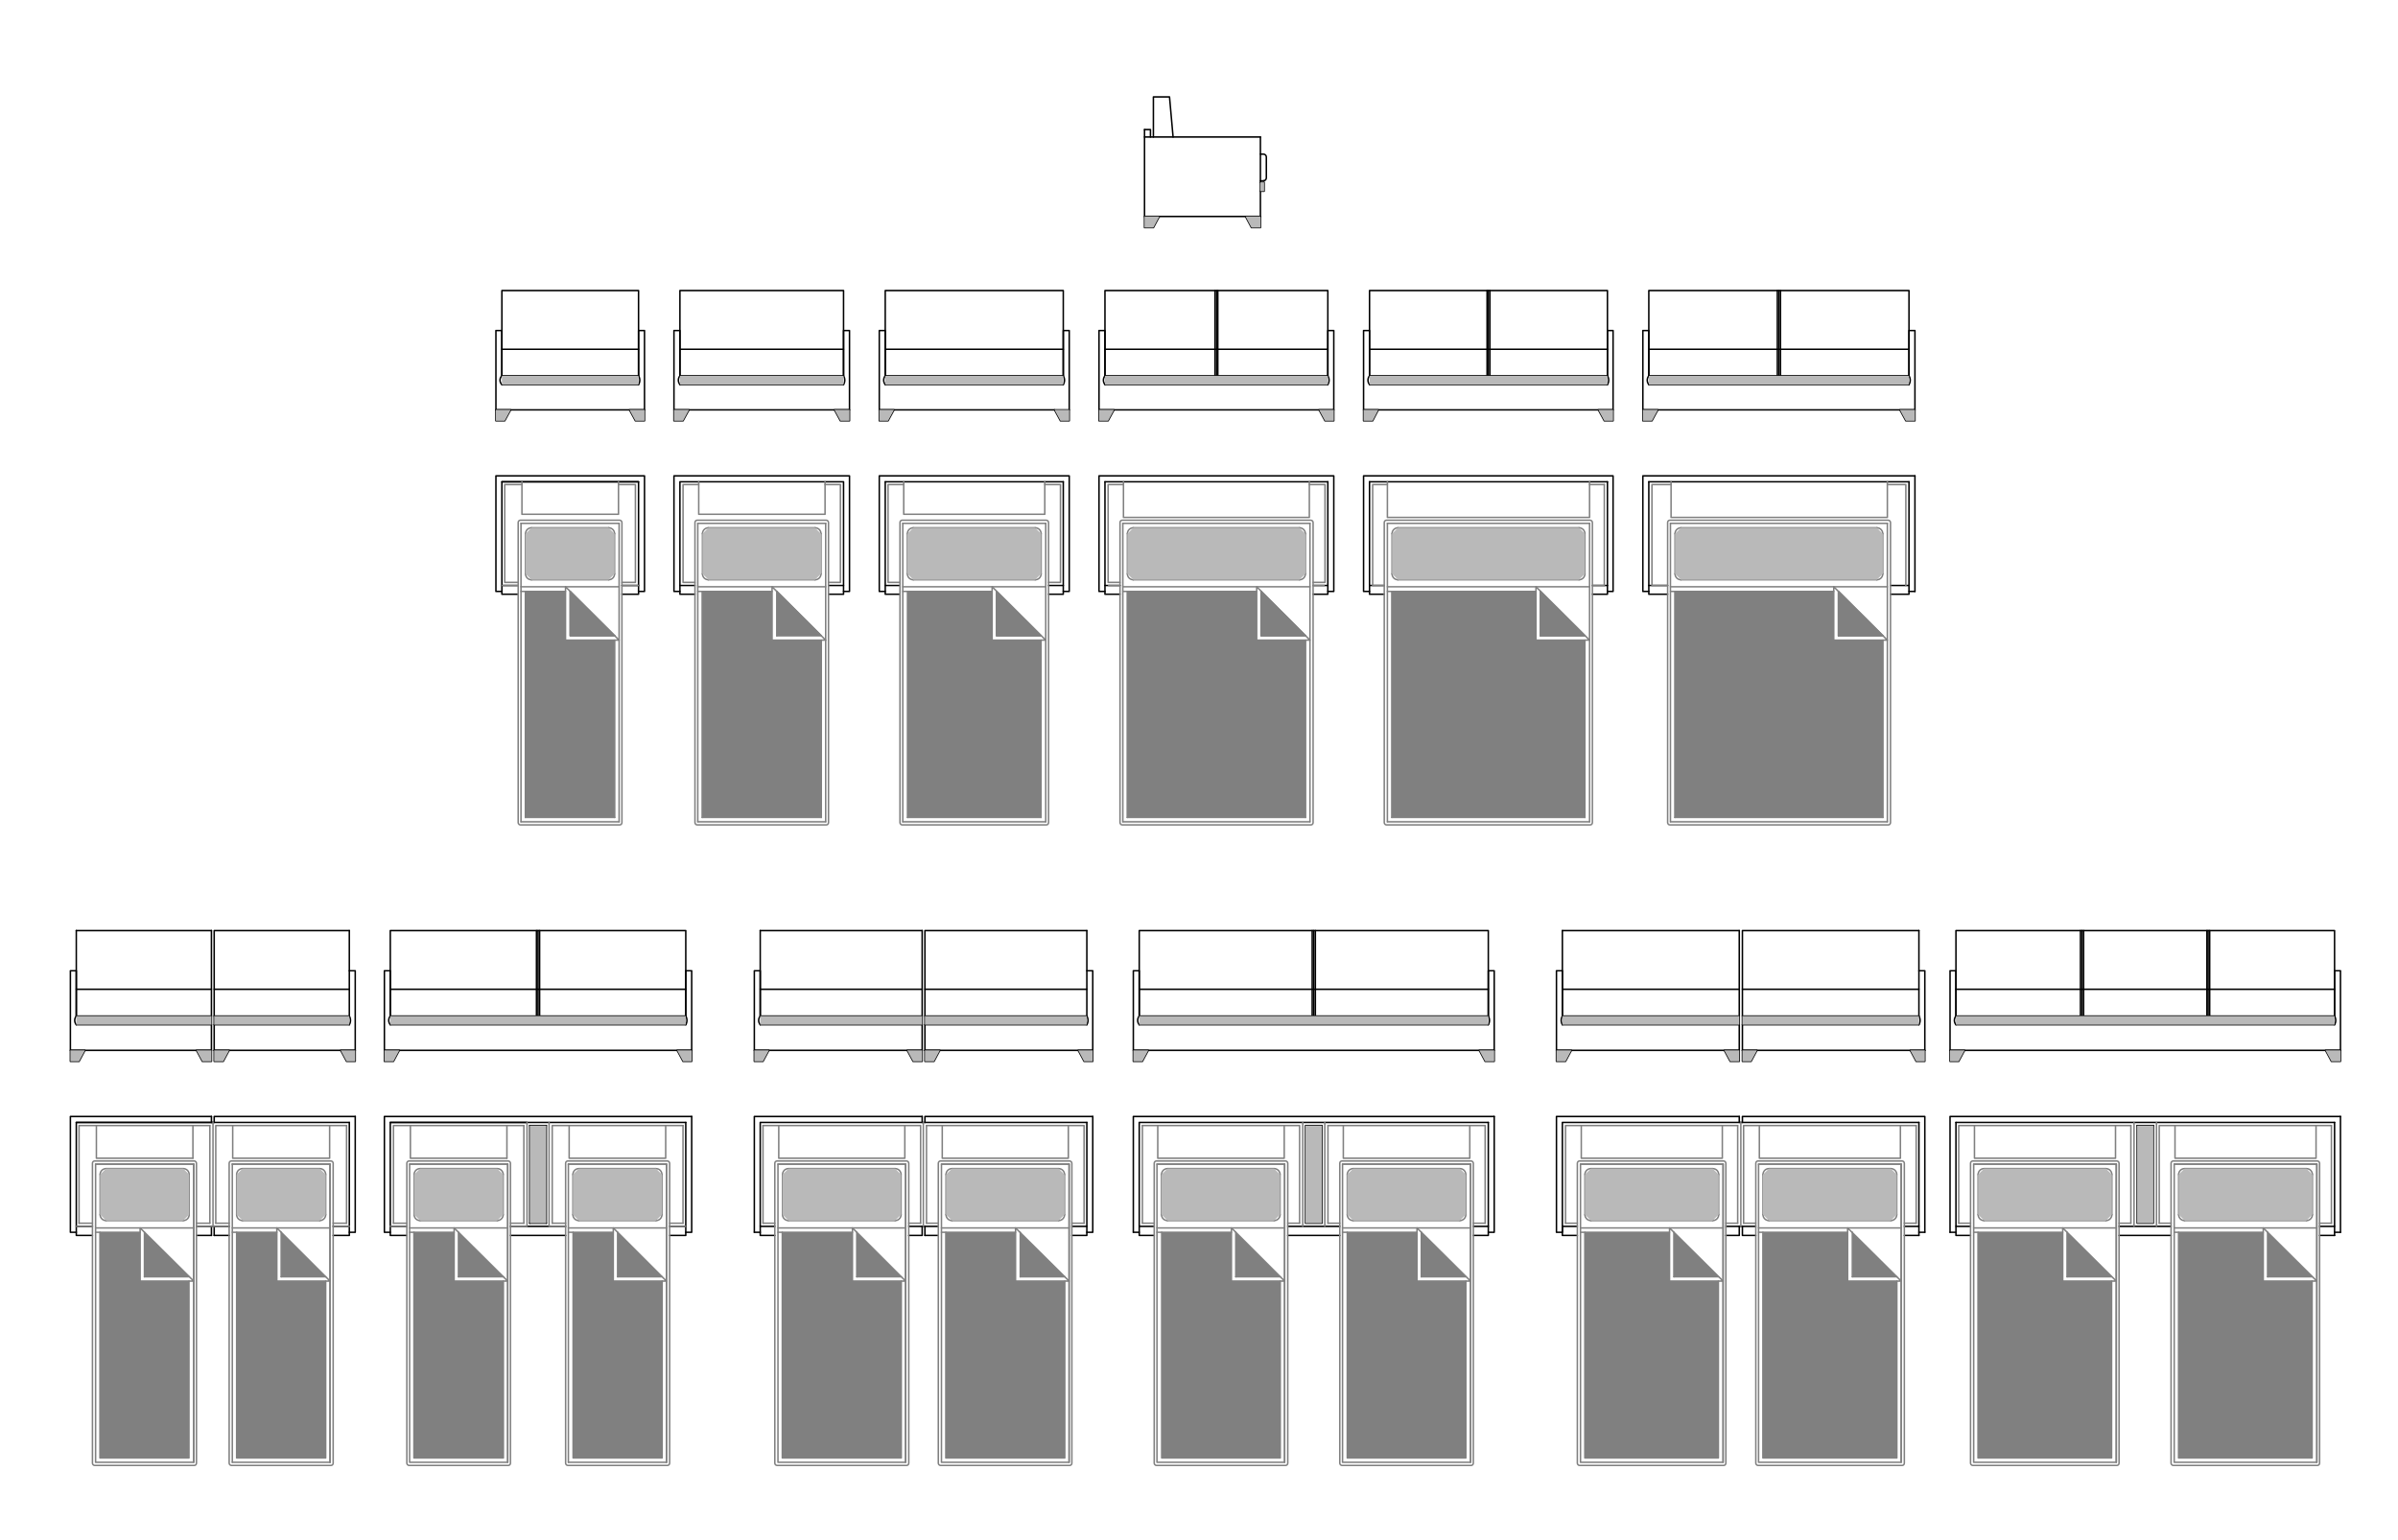 <?xml version="1.0" encoding="UTF-8"?><svg id="Capa_1" xmlns="http://www.w3.org/2000/svg" viewBox="0 0 800 513.767"><defs><style>.cls-1{stroke:#000;}.cls-1,.cls-2{fill:none;stroke-linecap:round;stroke-linejoin:round;stroke-width:.5px;}.cls-3,.cls-4{fill-rule:evenodd;}.cls-3,.cls-5{fill:#b9b9b9;}.cls-2{stroke:gray;}.cls-4{fill:gray;}</style></defs><g><g id="LWPOLYLINE"><polyline class="cls-1" points="420.486 72.236 381.822 72.236 381.822 43.246"/></g><g id="LWPOLYLINE-2"><line class="cls-1" x1="381.823" y1="45.72" x2="420.487" y2="45.72"/></g><g id="LWPOLYLINE-3"><line class="cls-1" x1="420.486" y1="45.72" x2="420.486" y2="72.236"/></g><g id="LWPOLYLINE-4"><polygon class="cls-1" points="384.788 75.962 386.787 72.236 381.823 72.236 381.823 75.962 384.788 75.962"/></g><g id="LWPOLYLINE-5"><polygon class="cls-1" points="417.505 75.962 415.523 72.236 420.486 72.236 420.486 75.962 417.505 75.962"/></g><g id="LWPOLYLINE-6"><polyline class="cls-1" points="381.823 43.246 383.805 43.246 383.805 45.719"/></g><g id="LWPOLYLINE-7"><polyline class="cls-1" points="420.486 63.815 421.723 63.815 421.723 60.849 420.486 60.849"/></g><g id="LWPOLYLINE-8"><line class="cls-1" x1="420.486" y1="60.341" x2="421.723" y2="60.341"/></g><g id="LWPOLYLINE-9"><path class="cls-1" d="M421.478,60.341c.545,.002,.989-.438,.991-.983v-6.946c-0-.543-.44-.983-.983-.983h-.999"/></g><g id="LWPOLYLINE-10"><polyline class="cls-1" points="391.354 45.72 390.164 32.343 384.788 32.343 384.788 45.72"/></g><g id="HATCH"><polygon class="cls-3" points="386.787 72.236 381.823 72.236 381.823 75.962 384.788 75.962 386.787 72.236"/></g><g id="HATCH-2"><polygon class="cls-3" points="420.486 72.236 415.523 72.236 417.505 75.962 420.486 75.962 420.486 72.236"/></g><g id="HATCH-3"><rect class="cls-5" x="420.486" y="60.849" width="1.237" height="2.965"/></g></g><g><g id="LWPOLYLINE-11"><polygon class="cls-1" points="444.968 136.776 444.968 110.303 442.981 110.303 442.981 125.416 368.63 125.416 368.63 110.303 366.643 110.303 366.643 136.776 444.968 136.776"/></g><g id="LWPOLYLINE-12"><line class="cls-1" x1="368.63" y1="128.334" x2="442.981" y2="128.334"/></g><g id="LWPOLYLINE-13"><line class="cls-1" x1="442.981" y1="116.556" x2="368.63" y2="116.556"/></g><g id="LWPOLYLINE-14"><polyline class="cls-1" points="368.63 125.416 368.63 96.962 442.981 96.962 442.981 125.416"/></g><g id="LWPOLYLINE-15"><line class="cls-1" x1="405.858" y1="96.962" x2="405.858" y2="125.416"/></g><g id="LWPOLYLINE-16"><line class="cls-1" x1="406.276" y1="96.962" x2="406.276" y2="125.416"/></g><g id="LWPOLYLINE-17"><line class="cls-1" x1="405.335" y1="96.962" x2="405.335" y2="125.416"/></g><g id="ARC"><path class="cls-1" d="M368.63,125.416c-.698,.848-.698,2.071,0,2.918"/></g><g id="ARC-2"><path class="cls-1" d="M442.981,128.334c.557-.893,.557-2.025,0-2.918"/></g><g id="LWPOLYLINE-18"><polygon class="cls-1" points="369.676 140.424 371.663 136.776 366.643 136.776 366.643 140.424 369.676 140.424"/></g><g id="LWPOLYLINE-19"><polygon class="cls-1" points="442.04 140.424 440.053 136.776 444.968 136.776 444.968 140.424 442.04 140.424"/></g><g id="LWPOLYLINE-20"><polygon class="cls-1" points="215.013 136.776 215.013 110.303 213.026 110.303 213.026 125.416 167.432 125.416 167.432 110.303 165.445 110.303 165.445 136.776 215.013 136.776"/></g><g id="LWPOLYLINE-21"><line class="cls-1" x1="167.432" y1="128.334" x2="213.026" y2="128.334"/></g><g id="LWPOLYLINE-22"><line class="cls-1" x1="213.026" y1="116.556" x2="167.432" y2="116.556"/></g><g id="LWPOLYLINE-23"><polyline class="cls-1" points="167.432 125.416 167.432 96.962 213.026 96.962 213.026 125.416"/></g><g id="ARC-3"><path class="cls-1" d="M167.432,125.416c-.806,.762-.841,2.034-.079,2.84,.025,.027,.052,.053,.079,.079"/></g><g id="ARC-4"><path class="cls-1" d="M213.026,128.334c.557-.893,.557-2.025,0-2.918"/></g><g id="LWPOLYLINE-24"><polygon class="cls-1" points="168.373 140.424 170.36 136.776 165.445 136.776 165.445 140.424 168.373 140.424"/></g><g id="LWPOLYLINE-25"><polygon class="cls-1" points="211.98 140.424 209.993 136.776 215.013 136.776 215.013 140.424 211.98 140.424"/></g><g id="LWPOLYLINE-26"><polygon class="cls-1" points="283.403 136.776 283.403 110.303 281.416 110.303 281.416 125.416 226.83 125.416 226.83 110.303 224.843 110.303 224.843 136.776 283.403 136.776"/></g><g id="LWPOLYLINE-27"><line class="cls-1" x1="226.83" y1="128.334" x2="281.416" y2="128.334"/></g><g id="LWPOLYLINE-28"><line class="cls-1" x1="281.416" y1="116.556" x2="226.83" y2="116.556"/></g><g id="LWPOLYLINE-29"><polyline class="cls-1" points="226.83 125.416 226.83 96.962 281.416 96.962 281.416 125.416"/></g><g id="ARC-5"><path class="cls-1" d="M226.83,125.416c-.698,.848-.698,2.071,0,2.918"/></g><g id="ARC-6"><path class="cls-1" d="M281.416,128.334c.557-.893,.557-2.025,0-2.918"/></g><g id="LWPOLYLINE-30"><polygon class="cls-1" points="227.875 140.424 229.862 136.776 224.843 136.776 224.843 140.424 227.875 140.424"/></g><g id="LWPOLYLINE-31"><polygon class="cls-1" points="280.371 140.424 278.384 136.776 283.403 136.776 283.403 140.424 280.371 140.424"/></g><g id="LWPOLYLINE-32"><polyline class="cls-1" points="356.709 136.776 356.709 110.303 354.722 110.303 354.722 125.416 295.325 125.416 295.325 110.303 293.338 110.303 293.338 136.776 351.794 136.776"/></g><g id="LWPOLYLINE-33"><line class="cls-1" x1="295.325" y1="128.334" x2="354.722" y2="128.334"/></g><g id="LWPOLYLINE-34"><line class="cls-1" x1="354.722" y1="116.556" x2="295.325" y2="116.556"/></g><g id="LWPOLYLINE-35"><polyline class="cls-1" points="295.325 125.416 295.325 96.962 354.722 96.962 354.722 125.416"/></g><g id="ARC-7"><path class="cls-1" d="M295.325,125.416c-.698,.848-.698,2.071,0,2.918"/></g><g id="ARC-8"><path class="cls-1" d="M354.722,128.334c.557-.893,.557-2.025,0-2.918"/></g><g id="LWPOLYLINE-36"><polygon class="cls-1" points="296.266 140.424 298.253 136.776 293.338 136.776 293.338 140.424 296.266 140.424"/></g><g id="LWPOLYLINE-37"><polygon class="cls-1" points="353.781 140.424 351.794 136.776 356.709 136.776 356.709 140.424 353.781 140.424"/></g><g id="LWPOLYLINE-38"><polygon class="cls-1" points="538.142 136.776 538.142 110.303 536.26 110.303 536.26 125.416 456.889 125.416 456.889 110.303 454.902 110.303 454.902 136.776 538.142 136.776"/></g><g id="LWPOLYLINE-39"><line class="cls-1" x1="456.889" y1="128.334" x2="536.26" y2="128.334"/></g><g id="LWPOLYLINE-40"><line class="cls-1" x1="536.26" y1="116.556" x2="456.889" y2="116.556"/></g><g id="LWPOLYLINE-41"><polyline class="cls-1" points="456.889 125.416 456.889 96.962 536.26 96.962 536.26 125.416"/></g><g id="LWPOLYLINE-42"><line class="cls-1" x1="496.522" y1="96.962" x2="496.522" y2="125.416"/></g><g id="LWPOLYLINE-43"><line class="cls-1" x1="497.045" y1="96.962" x2="497.045" y2="125.416"/></g><g id="LWPOLYLINE-44"><line class="cls-1" x1="496.104" y1="96.962" x2="496.104" y2="125.416"/></g><g id="ARC-9"><path class="cls-1" d="M456.889,125.416c-.698,.848-.698,2.071,0,2.918"/></g><g id="ARC-10"><path class="cls-1" d="M536.26,128.334c.557-.893,.557-2.025,0-2.918"/></g><g id="LWPOLYLINE-45"><polygon class="cls-1" points="457.935 140.424 459.817 136.776 454.902 136.776 454.902 140.424 457.935 140.424"/></g><g id="LWPOLYLINE-46"><polygon class="cls-1" points="535.214 140.424 533.227 136.776 538.142 136.776 538.142 140.424 535.214 140.424"/></g><g id="LWPOLYLINE-47"><polygon class="cls-1" points="638.845 136.776 638.845 110.303 636.859 110.303 636.859 125.416 550.063 125.416 550.063 110.303 548.077 110.303 548.077 136.776 638.845 136.776"/></g><g id="LWPOLYLINE-48"><line class="cls-1" x1="550.063" y1="128.334" x2="636.859" y2="128.334"/></g><g id="LWPOLYLINE-49"><line class="cls-1" x1="636.859" y1="116.556" x2="550.063" y2="116.556"/></g><g id="LWPOLYLINE-50"><polyline class="cls-1" points="550.063 125.416 550.063 96.962 636.859 96.962 636.859 125.416"/></g><g id="LWPOLYLINE-51"><line class="cls-1" x1="593.461" y1="96.962" x2="593.461" y2="125.416"/></g><g id="LWPOLYLINE-52"><line class="cls-1" x1="593.984" y1="96.962" x2="593.984" y2="125.416"/></g><g id="LWPOLYLINE-53"><line class="cls-1" x1="592.938" y1="96.962" x2="592.938" y2="125.416"/></g><g id="ARC-11"><path class="cls-1" d="M550.063,125.416c-.698,.848-.698,2.071,0,2.918"/></g><g id="ARC-12"><path class="cls-1" d="M636.859,128.334c.557-.893,.557-2.025,0-2.918"/></g><g id="LWPOLYLINE-54"><polygon class="cls-1" points="551.109 140.424 553.096 136.776 548.077 136.776 548.077 140.424 551.109 140.424"/></g><g id="LWPOLYLINE-55"><polygon class="cls-1" points="635.813 140.424 633.826 136.776 638.845 136.776 638.845 140.424 635.813 140.424"/></g><g id="LWPOLYLINE-56"><polygon class="cls-1" points="215.013 197.365 215.013 158.801 165.445 158.801 165.445 197.365 167.432 197.365 167.432 160.782 213.026 160.782 213.026 197.365 215.013 197.365"/></g><g id="LWPOLYLINE-57"><polyline class="cls-1" points="226.83 197.365 224.843 197.365 224.843 158.801 283.403 158.801 283.403 197.365 281.416 197.365"/></g><g id="LWPOLYLINE-58"><polyline class="cls-1" points="368.63 197.365 366.643 197.365 366.643 158.801 444.968 158.801 444.968 197.365 442.981 197.365"/></g><g id="LWPOLYLINE-59"><polyline class="cls-1" points="456.889 197.365 454.902 197.365 454.902 158.801 538.142 158.801 538.142 197.365 536.26 197.365"/></g><g id="LWPOLYLINE-60"><polyline class="cls-1" points="550.063 197.365 548.076 197.365 548.076 158.801 638.845 158.801"/></g><g id="LWPOLYLINE-61"><line class="cls-1" x1="167.432" y1="160.782" x2="213.026" y2="160.782"/></g><g id="LWPOLYLINE-62"><polyline class="cls-1" points="231.849 198.303 226.83 198.303 226.83 160.782 281.416 160.782 281.416 198.303 276.397 198.303"/></g><g id="LWPOLYLINE-63"><line class="cls-1" x1="550.063" y1="160.782" x2="636.859" y2="160.782"/></g><g id="LWPOLYLINE-64"><line class="cls-1" x1="638.845" y1="197.365" x2="636.859" y2="197.365"/></g><g id="LWPOLYLINE-65"><line class="cls-1" x1="638.845" y1="158.801" x2="638.845" y2="197.365"/></g><g id="LWPOLYLINE-66"><polyline class="cls-1" points="295.325 197.365 293.338 197.365 293.338 158.801 356.709 158.801 356.709 197.365 354.722 197.365"/></g><g id="LWPOLYLINE-67"><polyline class="cls-1" points="167.432 197.365 167.432 198.303 172.87 198.303"/></g><g id="LWPOLYLINE-68"><polyline class="cls-1" points="207.484 198.303 213.026 198.303 213.026 197.365"/></g><g id="LWPOLYLINE-69"><line class="cls-1" x1="167.432" y1="195.385" x2="172.87" y2="195.385"/></g><g id="LWPOLYLINE-70"><line class="cls-1" x1="213.026" y1="195.385" x2="207.484" y2="195.385"/></g><g id="LWPOLYLINE-71"><line class="cls-1" x1="226.83" y1="195.385" x2="231.849" y2="195.385"/></g><g id="LWPOLYLINE-72"><line class="cls-1" x1="281.416" y1="195.385" x2="276.397" y2="195.385"/></g><g id="LWPOLYLINE-73"><line class="cls-1" x1="295.325" y1="195.385" x2="300.24" y2="195.385"/></g><g id="LWPOLYLINE-74"><line class="cls-1" x1="354.722" y1="195.385" x2="349.807" y2="195.385"/></g><g id="LWPOLYLINE-75"><line class="cls-1" x1="368.63" y1="195.385" x2="373.649" y2="195.385"/></g><g id="LWPOLYLINE-76"><line class="cls-1" x1="442.981" y1="195.385" x2="438.066" y2="195.385"/></g><g id="LWPOLYLINE-77"><line class="cls-1" x1="456.889" y1="195.385" x2="461.804" y2="195.385"/></g><g id="LWPOLYLINE-78"><line class="cls-1" x1="550.063" y1="195.385" x2="556.338" y2="195.385"/></g><g id="LWPOLYLINE-79"><line class="cls-1" x1="536.26" y1="195.385" x2="531.24" y2="195.385"/></g><g id="LWPOLYLINE-80"><line class="cls-1" x1="636.859" y1="195.385" x2="630.689" y2="195.385"/></g><g id="LWPOLYLINE-81"><polyline class="cls-1" points="630.689 198.303 636.859 198.303 636.859 160.782"/></g><g id="LWPOLYLINE-82"><polyline class="cls-1" points="531.24 198.303 536.26 198.303 536.26 160.782"/></g><g id="LWPOLYLINE-83"><polyline class="cls-1" points="556.338 198.303 550.063 198.303 550.063 160.782"/></g><g id="LWPOLYLINE-84"><polyline class="cls-1" points="461.804 198.303 456.889 198.303 456.889 160.782"/></g><g id="LWPOLYLINE-85"><polyline class="cls-1" points="438.066 198.303 442.981 198.303 442.981 160.782"/></g><g id="LWPOLYLINE-86"><polyline class="cls-1" points="373.649 198.303 368.63 198.303 368.63 160.782"/></g><g id="LWPOLYLINE-87"><polyline class="cls-1" points="349.807 198.303 354.722 198.303 354.722 160.782"/></g><g id="LWPOLYLINE-88"><polyline class="cls-1" points="300.24 198.303 295.325 198.303 295.325 160.782"/></g><g id="LWPOLYLINE-89"><line class="cls-1" x1="354.722" y1="160.782" x2="295.325" y2="160.782"/></g><g id="LWPOLYLINE-90"><line class="cls-1" x1="536.26" y1="160.782" x2="456.889" y2="160.782"/></g><g id="LWPOLYLINE-91"><line class="cls-1" x1="442.981" y1="160.782" x2="368.63" y2="160.782"/></g><g id="LWPOLYLINE-92"><polyline class="cls-2" points="172.87 194.342 168.373 194.342 168.373 161.72 174.125 161.72"/></g><g id="LWPOLYLINE-93"><polyline class="cls-2" points="206.333 161.72 211.98 161.72 211.98 194.342 207.484 194.342"/></g><g id="LWPOLYLINE-94"><rect class="cls-2" x="172.87" y="173.601" width="34.614" height="101.684" rx=".744" ry=".744"/></g><g id="LWPOLYLINE-95"><polyline class="cls-2" points="174.125 160.782 174.125 171.621 206.333 171.621 206.333 160.782"/></g><g id="LWPOLYLINE-96"><polyline class="cls-2" points="275.247 161.72 280.371 161.72 280.371 194.342 276.397 194.342"/></g><g id="LWPOLYLINE-97"><polyline class="cls-2" points="233.104 161.72 227.875 161.72 227.875 194.342 231.849 194.342"/></g><g id="LWPOLYLINE-98"><rect class="cls-2" x="231.849" y="173.601" width="44.548" height="101.684" rx=".744" ry=".744"/></g><g id="LWPOLYLINE-99"><polyline class="cls-2" points="348.552 161.72 353.781 161.72 353.781 194.342 349.807 194.342"/></g><g id="LWPOLYLINE-100"><polyline class="cls-2" points="301.494 161.72 296.266 161.72 296.266 194.342 300.24 194.342"/></g><g id="LWPOLYLINE-101"><rect class="cls-2" x="300.24" y="173.601" width="49.567" height="101.684" rx=".744" ry=".744"/></g><g id="LWPOLYLINE-102"><polyline class="cls-2" points="373.649 194.342 369.676 194.342 369.676 161.72 374.8 161.72"/></g><g id="LWPOLYLINE-103"><polyline class="cls-2" points="436.811 161.72 442.04 161.72 442.04 194.342 438.066 194.342"/></g><g id="LWPOLYLINE-104"><line class="cls-2" x1="373.649" y1="195.385" x2="369.885" y2="195.385"/></g><g id="LWPOLYLINE-105"><rect class="cls-2" x="373.649" y="173.601" width="64.417" height="101.684" rx=".744" ry=".744"/></g><g id="LWPOLYLINE-106"><line class="cls-2" x1="535.214" y1="161.72" x2="535.214" y2="195.385"/></g><g id="LWPOLYLINE-107"><polyline class="cls-2" points="462.85 161.72 457.935 161.72 457.935 195.385"/></g><g id="LWPOLYLINE-108"><rect class="cls-2" x="461.804" y="173.601" width="69.436" height="101.684" rx=".744" ry=".744"/></g><g id="LWPOLYLINE-109"><polyline class="cls-2" points="462.85 160.782 462.85 172.663 530.299 172.663 530.299 160.782"/></g><g id="LWPOLYLINE-110"><polyline class="cls-2" points="629.643 161.72 635.813 161.72 635.813 195.385"/></g><g id="LWPOLYLINE-111"><polyline class="cls-2" points="557.488 161.72 551.109 161.72 551.109 195.385"/></g><g id="LWPOLYLINE-112"><rect class="cls-2" x="556.338" y="173.601" width="74.351" height="101.684" rx=".744" ry=".744"/></g><g id="LWPOLYLINE-113"><polyline class="cls-2" points="557.488 160.782 557.488 172.663 629.643 172.663 629.643 160.782"/></g><g id="LWPOLYLINE-114"><line class="cls-2" x1="213.026" y1="195.385" x2="207.484" y2="195.385"/></g><g id="LWPOLYLINE-115"><line class="cls-2" x1="167.432" y1="195.385" x2="172.87" y2="195.385"/></g><g id="LWPOLYLINE-116"><polyline class="cls-2" points="275.247 160.782 275.247 171.621 233.104 171.621 233.104 160.782"/></g><g id="LWPOLYLINE-117"><polyline class="cls-2" points="348.552 160.782 348.552 171.621 301.494 171.621 301.494 160.782"/></g><g id="LWPOLYLINE-118"><line class="cls-2" x1="438.066" y1="195.385" x2="441.726" y2="195.385"/></g><g id="LWPOLYLINE-119"><polyline class="cls-2" points="374.8 160.782 374.8 172.663 436.811 172.663 436.811 160.782"/></g><g id="LWPOLYLINE-120"><line class="cls-2" x1="461.804" y1="195.385" x2="458.144" y2="195.385"/></g><g id="LWPOLYLINE-121"><line class="cls-2" x1="556.338" y1="195.385" x2="551.318" y2="195.385"/></g><g id="LWPOLYLINE-122"><line class="cls-2" x1="531.24" y1="195.385" x2="535.005" y2="195.385"/></g><g id="LWPOLYLINE-123"><line class="cls-2" x1="530.299" y1="161.72" x2="535.214" y2="161.72"/></g><g id="LWPOLYLINE-124"><line class="cls-2" x1="173.811" y1="195.802" x2="206.542" y2="195.802"/></g><g id="LWPOLYLINE-125"><polygon class="cls-2" points="190.229 197.365 190.229 212.165 205.078 212.165 190.229 197.365"/></g><g id="LWPOLYLINE-126"><line class="cls-2" x1="173.811" y1="197.365" x2="188.661" y2="197.365"/></g><g id="LWPOLYLINE-127"><polyline class="cls-2" points="190.229 197.365 190.229 212.165 205.078 212.165"/></g><g id="LWPOLYLINE-128"><polygon class="cls-2" points="188.661 213.624 206.542 213.624 188.661 195.802 188.661 213.624"/></g><g id="LWPOLYLINE-129"><line class="cls-2" x1="232.79" y1="195.802" x2="275.456" y2="195.802"/></g><g id="LWPOLYLINE-130"><polyline class="cls-2" points="259.142 212.165 273.992 212.165 259.142 197.365"/></g><g id="LWPOLYLINE-131"><line class="cls-2" x1="232.79" y1="197.365" x2="257.574" y2="197.365"/></g><g id="LWPOLYLINE-132"><line class="cls-2" x1="259.142" y1="197.365" x2="259.142" y2="212.165"/></g><g id="LWPOLYLINE-133"><polygon class="cls-2" points="257.574 213.624 275.456 213.624 257.574 195.802 257.574 213.624"/></g><g id="LWPOLYLINE-134"><line class="cls-2" x1="301.181" y1="195.802" x2="348.866" y2="195.802"/></g><g id="LWPOLYLINE-135"><polygon class="cls-2" points="332.448 197.365 332.448 212.165 347.297 212.165 332.448 197.365"/></g><g id="LWPOLYLINE-136"><line class="cls-2" x1="301.181" y1="197.365" x2="330.984" y2="197.365"/></g><g id="LWPOLYLINE-137"><polyline class="cls-2" points="332.448 197.365 332.448 212.165 347.297 212.165"/></g><g id="LWPOLYLINE-138"><polygon class="cls-2" points="330.984 213.624 348.866 213.624 330.984 195.802 330.984 213.624"/></g><g id="LWPOLYLINE-139"><polygon class="cls-2" points="420.707 197.365 420.707 212.165 435.556 212.165 420.707 197.365"/></g><g id="LWPOLYLINE-140"><line class="cls-2" x1="374.591" y1="197.365" x2="419.243" y2="197.365"/></g><g id="LWPOLYLINE-141"><line class="cls-2" x1="374.591" y1="195.802" x2="437.02" y2="195.802"/></g><g id="LWPOLYLINE-142"><polyline class="cls-2" points="420.707 197.365 420.707 212.165 435.556 212.165"/></g><g id="LWPOLYLINE-143"><polygon class="cls-2" points="419.243 213.624 437.02 213.624 419.243 195.802 419.243 213.624"/></g><g id="LWPOLYLINE-144"><line class="cls-2" x1="462.85" y1="195.802" x2="530.299" y2="195.802"/></g><g id="LWPOLYLINE-145"><polygon class="cls-2" points="513.881 197.365 513.881 212.165 528.73 212.165 513.881 197.365"/></g><g id="LWPOLYLINE-146"><line class="cls-2" x1="462.85" y1="197.365" x2="512.417" y2="197.365"/></g><g id="LWPOLYLINE-147"><line class="cls-2" x1="513.881" y1="197.365" x2="513.881" y2="212.165"/></g><g id="LWPOLYLINE-148"><polygon class="cls-2" points="512.417 213.624 530.299 213.624 512.417 195.802 512.417 213.624"/></g><g id="LWPOLYLINE-149"><line class="cls-2" x1="528.731" y1="212.165" x2="513.881" y2="212.165"/></g><g id="LWPOLYLINE-150"><line class="cls-2" x1="557.279" y1="195.802" x2="629.643" y2="195.802"/></g><g id="LWPOLYLINE-151"><polygon class="cls-2" points="613.33 197.365 613.33 212.165 628.179 212.165 613.33 197.365"/></g><g id="LWPOLYLINE-152"><line class="cls-2" x1="557.279" y1="197.365" x2="611.761" y2="197.365"/></g><g id="LWPOLYLINE-153"><line class="cls-2" x1="613.33" y1="197.365" x2="613.33" y2="212.165"/></g><g id="LWPOLYLINE-154"><polygon class="cls-2" points="611.761 213.624 629.643 213.624 611.761 195.802 611.761 213.624"/></g><g id="LWPOLYLINE-155"><line class="cls-2" x1="628.179" y1="212.165" x2="613.33" y2="212.165"/></g><g id="LINE"><line class="cls-2" x1="205.031" y1="178.113" x2="205.031" y2="191.497"/></g><g id="LINE-2"><line class="cls-2" x1="175.323" y1="191.497" x2="175.323" y2="178.113"/></g><g id="ARC-13"><path class="cls-2" d="M175.323,191.497c0,1.095,.888,1.983,1.983,1.983"/></g><g id="ARC-14"><path class="cls-2" d="M203.048,193.479c1.095,0,1.983-.888,1.983-1.983l-0-0"/></g><g id="ARC-15"><path class="cls-2" d="M205.031,178.113c-0-1.095-.888-1.983-1.983-1.983"/></g><g id="LINE-3"><line class="cls-2" x1="177.305" y1="193.479" x2="203.048" y2="193.479"/></g><g id="LINE-4"><line class="cls-2" x1="177.305" y1="176.131" x2="203.048" y2="176.131"/></g><g id="ARC-16"><path class="cls-2" d="M177.305,176.131c-1.095,0-1.983,.888-1.983,1.983"/></g><g id="LINE-5"><line class="cls-2" x1="236.334" y1="176.131" x2="271.912" y2="176.131"/></g><g id="LINE-6"><line class="cls-2" x1="273.895" y1="178.113" x2="273.895" y2="191.497"/></g><g id="LINE-7"><line class="cls-2" x1="236.334" y1="193.479" x2="271.912" y2="193.479"/></g><g id="ARC-17"><path class="cls-2" d="M271.912,193.479c1.095,0,1.983-.888,1.983-1.983l-0-0"/></g><g id="ARC-18"><path class="cls-2" d="M236.334,176.131c-1.095,0-1.983,.888-1.983,1.983"/></g><g id="ARC-19"><path class="cls-2" d="M273.895,178.113c-0-1.095-.888-1.983-1.983-1.983"/></g><g id="ARC-20"><path class="cls-2" d="M234.351,191.497c0,1.095,.888,1.983,1.983,1.983"/></g><g id="LINE-8"><line class="cls-2" x1="234.351" y1="191.497" x2="234.351" y2="178.113"/></g><g id="LINE-9"><line class="cls-2" x1="304.695" y1="193.479" x2="345.352" y2="193.479"/></g><g id="LINE-10"><line class="cls-2" x1="347.335" y1="178.113" x2="347.335" y2="191.497"/></g><g id="LINE-11"><line class="cls-2" x1="304.695" y1="176.131" x2="345.352" y2="176.131"/></g><g id="ARC-21"><path class="cls-2" d="M345.352,193.479c1.095,0,1.983-.888,1.983-1.983l-0-0"/></g><g id="ARC-22"><path class="cls-2" d="M302.712,191.497c0,1.095,.888,1.983,1.983,1.983"/></g><g id="ARC-23"><path class="cls-2" d="M304.695,176.131c-1.095,0-1.983,.888-1.983,1.983"/></g><g id="ARC-24"><path class="cls-2" d="M347.335,178.113c-0-1.095-.888-1.983-1.983-1.983"/></g><g id="LINE-12"><line class="cls-2" x1="302.712" y1="191.497" x2="302.712" y2="178.113"/></g><g id="LINE-13"><line class="cls-2" x1="435.498" y1="178.113" x2="435.498" y2="191.497"/></g><g id="LINE-14"><line class="cls-2" x1="376.113" y1="191.497" x2="376.113" y2="178.113"/></g><g id="LINE-15"><line class="cls-2" x1="378.095" y1="193.479" x2="433.515" y2="193.479"/></g><g id="LINE-16"><line class="cls-2" x1="378.095" y1="176.131" x2="433.515" y2="176.131"/></g><g id="ARC-25"><path class="cls-2" d="M435.498,178.113c-0-1.095-.888-1.983-1.983-1.983"/></g><g id="ARC-26"><path class="cls-2" d="M376.113,191.497c0,1.095,.888,1.983,1.983,1.983"/></g><g id="ARC-27"><path class="cls-2" d="M433.515,193.479c1.095,0,1.983-.888,1.983-1.983l-0-0"/></g><g id="ARC-28"><path class="cls-2" d="M378.095,176.131c-1.095,0-1.983,.888-1.983,1.983"/></g><g id="LINE-17"><line class="cls-2" x1="464.401" y1="191.497" x2="464.401" y2="178.113"/></g><g id="LINE-18"><line class="cls-2" x1="528.748" y1="178.113" x2="528.748" y2="191.497"/></g><g id="LINE-19"><line class="cls-2" x1="466.384" y1="176.131" x2="526.765" y2="176.131"/></g><g id="LINE-20"><line class="cls-2" x1="466.384" y1="193.479" x2="526.765" y2="193.479"/></g><g id="ARC-29"><path class="cls-2" d="M464.401,191.497c0,1.095,.888,1.983,1.983,1.983"/></g><g id="ARC-30"><path class="cls-2" d="M528.748,178.113c-0-1.095-.888-1.983-1.983-1.983"/></g><g id="ARC-31"><path class="cls-2" d="M466.384,176.131c-1.095,0-1.983,.888-1.983,1.983"/></g><g id="ARC-32"><path class="cls-2" d="M526.765,193.479c1.095,0,1.983-.888,1.983-1.983l-0-0"/></g><g id="LINE-21"><line class="cls-2" x1="558.808" y1="191.497" x2="558.808" y2="178.113"/></g><g id="LINE-22"><line class="cls-2" x1="628.114" y1="178.113" x2="628.114" y2="191.497"/></g><g id="LINE-23"><line class="cls-2" x1="560.79" y1="193.479" x2="626.132" y2="193.479"/></g><g id="LINE-24"><line class="cls-2" x1="560.79" y1="176.131" x2="626.132" y2="176.131"/></g><g id="ARC-33"><path class="cls-2" d="M558.808,191.497c0,1.095,.888,1.983,1.983,1.983"/></g><g id="ARC-34"><path class="cls-2" d="M628.114,178.113c-0-1.095-.888-1.983-1.983-1.983"/></g><g id="ARC-35"><path class="cls-2" d="M560.79,176.131c-1.095,0-1.983,.888-1.983,1.983"/></g><g id="ARC-36"><path class="cls-2" d="M626.132,193.479c1.095,0,1.983-.888,1.983-1.983l-0-0"/></g><g id="LINE-25"><line class="cls-2" x1="175.275" y1="197.365" x2="175.275" y2="272.784"/></g><g id="LINE-26"><line class="cls-2" x1="175.275" y1="272.784" x2="205.078" y2="272.784"/></g><g id="LINE-27"><line class="cls-2" x1="205.078" y1="272.784" x2="205.078" y2="213.624"/></g><g id="LINE-28"><line class="cls-2" x1="558.743" y1="197.365" x2="558.743" y2="272.784"/></g><g id="LINE-29"><line class="cls-2" x1="558.743" y1="272.784" x2="628.179" y2="272.784"/></g><g id="LINE-30"><line class="cls-2" x1="628.179" y1="272.784" x2="628.179" y2="213.624"/></g><g id="LINE-31"><line class="cls-2" x1="557.279" y1="174.644" x2="629.643" y2="174.644"/></g><g id="LINE-32"><line class="cls-2" x1="629.643" y1="274.244" x2="557.279" y2="274.244"/></g><g id="LINE-33"><line class="cls-2" x1="557.279" y1="274.244" x2="557.279" y2="174.644"/></g><g id="LINE-34"><line class="cls-2" x1="464.314" y1="197.365" x2="464.314" y2="272.784"/></g><g id="LINE-35"><line class="cls-2" x1="464.314" y1="272.784" x2="528.731" y2="272.784"/></g><g id="LINE-36"><line class="cls-2" x1="528.731" y1="272.784" x2="528.731" y2="213.624"/></g><g id="LINE-37"><line class="cls-2" x1="530.299" y1="274.244" x2="462.85" y2="274.244"/></g><g id="LINE-38"><line class="cls-2" x1="376.055" y1="197.365" x2="376.055" y2="272.784"/></g><g id="LINE-39"><line class="cls-2" x1="376.055" y1="272.784" x2="435.556" y2="272.784"/></g><g id="LINE-40"><line class="cls-2" x1="435.556" y1="272.784" x2="435.556" y2="213.624"/></g><g id="LINE-41"><line class="cls-2" x1="374.591" y1="174.644" x2="437.02" y2="174.644"/></g><g id="LINE-42"><line class="cls-2" x1="437.02" y1="174.644" x2="437.02" y2="274.244"/></g><g id="LINE-43"><line class="cls-2" x1="302.749" y1="197.365" x2="302.749" y2="272.784"/></g><g id="LINE-44"><line class="cls-2" x1="302.749" y1="272.784" x2="347.297" y2="272.784"/></g><g id="LINE-45"><line class="cls-2" x1="347.297" y1="272.784" x2="347.297" y2="213.624"/></g><g id="LINE-46"><line class="cls-2" x1="301.181" y1="174.644" x2="348.866" y2="174.644"/></g><g id="LINE-47"><line class="cls-2" x1="301.181" y1="274.244" x2="301.181" y2="174.644"/></g><g id="LINE-48"><line class="cls-2" x1="234.254" y1="197.365" x2="234.254" y2="272.784"/></g><g id="LINE-49"><line class="cls-2" x1="234.254" y1="272.784" x2="273.992" y2="272.784"/></g><g id="LINE-50"><line class="cls-2" x1="273.992" y1="272.784" x2="273.992" y2="213.624"/></g><g id="LINE-51"><line class="cls-2" x1="232.79" y1="174.644" x2="275.456" y2="174.644"/></g><g id="LINE-52"><line class="cls-2" x1="232.79" y1="274.244" x2="232.79" y2="174.644"/></g><g id="LINE-53"><line class="cls-2" x1="173.811" y1="274.244" x2="173.811" y2="174.644"/></g><g id="LINE-54"><line class="cls-2" x1="629.643" y1="174.644" x2="629.643" y2="274.244"/></g><g id="LINE-55"><line class="cls-2" x1="462.85" y1="274.244" x2="462.85" y2="174.644"/></g><g id="LINE-56"><line class="cls-2" x1="462.85" y1="174.644" x2="530.299" y2="174.644"/></g><g id="LINE-57"><line class="cls-2" x1="530.299" y1="174.644" x2="530.299" y2="274.244"/></g><g id="LINE-58"><line class="cls-2" x1="437.02" y1="274.244" x2="374.591" y2="274.244"/></g><g id="LINE-59"><line class="cls-2" x1="374.591" y1="274.244" x2="374.591" y2="174.644"/></g><g id="LINE-60"><line class="cls-2" x1="348.866" y1="274.244" x2="301.181" y2="274.244"/></g><g id="LINE-61"><line class="cls-2" x1="348.866" y1="174.644" x2="348.866" y2="274.244"/></g><g id="LINE-62"><line class="cls-2" x1="275.456" y1="274.244" x2="232.79" y2="274.244"/></g><g id="LINE-63"><line class="cls-2" x1="275.456" y1="174.644" x2="275.456" y2="274.244"/></g><g id="LINE-64"><line class="cls-2" x1="206.542" y1="274.244" x2="173.811" y2="274.244"/></g><g id="LINE-65"><line class="cls-2" x1="173.811" y1="174.644" x2="206.542" y2="174.644"/></g><g id="LINE-66"><line class="cls-2" x1="206.542" y1="174.644" x2="206.542" y2="274.244"/></g><g id="HATCH-4"><polygon class="cls-3" points="205.031 178.113 203.048 176.131 177.305 176.131 175.323 178.113 175.323 191.497 177.305 193.479 203.048 193.479 205.031 191.497 205.031 178.113"/></g><g id="HATCH-5"><polygon class="cls-3" points="273.895 178.113 271.912 176.131 236.334 176.131 234.351 178.113 234.351 191.497 236.334 193.479 271.912 193.479 273.895 191.497 273.895 178.113"/></g><g id="HATCH-6"><polygon class="cls-3" points="347.335 178.113 345.352 176.131 304.695 176.131 302.712 178.113 302.712 191.497 304.695 193.479 345.352 193.479 347.335 191.497 347.335 178.113"/></g><g id="HATCH-7"><polygon class="cls-3" points="435.498 178.113 433.515 176.131 378.095 176.131 376.113 178.113 376.113 191.497 378.095 193.479 433.515 193.479 435.498 191.497 435.498 178.113"/></g><g id="HATCH-8"><polygon class="cls-3" points="528.748 178.113 526.765 176.131 466.384 176.131 464.401 178.113 464.401 191.497 466.384 193.479 526.765 193.479 528.748 191.497 528.748 178.113"/></g><g id="HATCH-9"><polygon class="cls-3" points="628.114 178.113 626.132 176.131 560.79 176.131 558.808 178.113 558.808 191.497 560.79 193.479 626.132 193.479 628.114 191.497 628.114 178.113"/></g><g id="HATCH-10"><polygon class="cls-3" points="170.36 136.776 165.445 136.776 165.445 140.424 168.373 140.424 170.36 136.776"/></g><g id="HATCH-11"><polygon class="cls-3" points="215.013 136.776 209.993 136.776 211.98 140.424 215.013 140.424 215.013 136.776"/></g><g id="HATCH-12"><polygon class="cls-3" points="229.862 136.776 224.843 136.776 224.843 140.424 227.875 140.424 229.862 136.776"/></g><g id="HATCH-13"><polygon class="cls-3" points="283.403 136.776 278.384 136.776 280.371 140.424 283.403 140.424 283.403 136.776"/></g><g id="HATCH-14"><polygon class="cls-3" points="298.253 136.776 293.338 136.776 293.338 140.424 296.266 140.424 298.253 136.776"/></g><g id="HATCH-15"><polygon class="cls-3" points="356.709 136.776 351.794 136.776 353.781 140.424 356.709 140.424 356.709 136.776"/></g><g id="HATCH-16"><polygon class="cls-3" points="371.663 136.776 366.643 136.776 366.643 140.424 369.676 140.424 371.663 136.776"/></g><g id="HATCH-17"><polygon class="cls-3" points="444.968 136.776 440.053 136.776 442.04 140.424 444.968 140.424 444.968 136.776"/></g><g id="HATCH-18"><polygon class="cls-3" points="459.817 136.776 454.902 136.776 454.902 140.424 457.935 140.424 459.817 136.776"/></g><g id="HATCH-19"><polygon class="cls-3" points="538.142 136.776 533.227 136.776 535.214 140.424 538.142 140.424 538.142 136.776"/></g><g id="HATCH-20"><polygon class="cls-3" points="553.096 136.776 548.077 136.776 548.077 140.424 551.109 140.424 553.096 136.776"/></g><g id="HATCH-21"><polygon class="cls-3" points="638.845 136.776 633.826 136.776 635.813 140.424 638.845 140.424 638.845 136.776"/></g><g id="HATCH-22"><rect class="cls-5" x="167.432" y="125.416" width="45.594" height="2.918"/></g><g id="HATCH-23"><rect class="cls-5" x="226.83" y="125.416" width="54.587" height="2.918"/></g><g id="HATCH-24"><rect class="cls-5" x="295.325" y="125.416" width="59.397" height="2.918"/></g><g id="HATCH-25"><rect class="cls-5" x="368.63" y="125.416" width="74.351" height="2.918"/></g><g id="HATCH-26"><rect class="cls-5" x="456.889" y="125.416" width="79.371" height="2.918"/></g><g id="HATCH-27"><rect class="cls-5" x="550.063" y="125.416" width="86.795" height="2.918"/></g><g id="HATCH-28"><polygon class="cls-4" points="205.078 213.624 188.661 213.624 188.661 197.365 175.275 197.365 175.275 272.784 205.078 272.784 205.078 213.624"/></g><g id="HATCH-29"><polygon class="cls-4" points="205.078 212.165 190.229 197.365 190.229 212.165 205.078 212.165"/></g><g id="HATCH-30"><polygon class="cls-4" points="273.992 213.624 257.574 213.624 257.574 197.365 234.254 197.365 234.254 272.784 273.992 272.784 273.992 213.624"/></g><g id="HATCH-31"><polygon class="cls-4" points="259.142 197.365 259.142 212.165 273.992 212.165 259.142 197.365"/></g><g id="HATCH-32"><polygon class="cls-4" points="347.297 213.624 330.984 213.624 330.984 197.365 302.749 197.365 302.749 272.784 347.297 272.784 347.297 213.624"/></g><g id="HATCH-33"><polygon class="cls-4" points="347.297 212.165 332.448 197.365 332.448 212.165 347.297 212.165"/></g><g id="HATCH-34"><polygon class="cls-4" points="435.556 213.624 419.243 213.624 419.243 197.365 376.055 197.365 376.055 272.784 435.556 272.784 435.556 213.624"/></g><g id="HATCH-35"><polygon class="cls-4" points="435.556 212.165 420.707 197.365 420.707 212.165 435.556 212.165"/></g><g id="HATCH-36"><polygon class="cls-4" points="528.731 213.624 512.417 213.624 512.417 197.365 464.314 197.365 464.314 272.784 528.731 272.784 528.731 213.624"/></g><g id="HATCH-37"><polygon class="cls-4" points="513.881 197.365 513.881 212.165 528.73 212.165 513.881 197.365"/></g><g id="HATCH-38"><polygon class="cls-4" points="628.179 213.624 611.761 213.624 611.761 197.365 558.743 197.365 558.743 272.784 628.179 272.784 628.179 213.624"/></g><g id="HATCH-39"><polygon class="cls-4" points="613.33 197.365 613.33 212.165 628.179 212.165 613.33 197.365"/></g></g><g><g id="LWPOLYLINE-156"><polyline class="cls-1" points="30.843 412.278 25.454 412.278 25.454 374.556 71.062 374.556"/></g><g id="LWPOLYLINE-157"><polyline class="cls-1" points="25.454 411.226 23.483 411.226 23.483 372.585 70.536 372.585"/></g><g id="LWPOLYLINE-158"><polyline class="cls-1" points="71.456 374.556 71.456 372.585 118.51 372.585"/></g><g id="LWPOLYLINE-159"><polyline class="cls-1" points="580.765 374.556 521.225 374.556 521.225 411.226 519.253 411.226 519.253 372.585 580.238 372.585"/></g><g id="LWPOLYLINE-160"><polyline class="cls-1" points="581.29 374.556 581.29 372.585 642.144 372.585 642.144 411.226"/></g><g id="LWPOLYLINE-161"><line class="cls-1" x1="25.454" y1="374.556" x2="116.539" y2="374.556"/></g><g id="LWPOLYLINE-162"><line class="cls-1" x1="65.542" y1="412.278" x2="70.537" y2="412.278"/></g><g id="LWPOLYLINE-163"><line class="cls-1" x1="25.454" y1="409.255" x2="30.843" y2="409.255"/></g><g id="LWPOLYLINE-164"><line class="cls-1" x1="76.451" y1="409.255" x2="65.542" y2="409.255"/></g><g id="LWPOLYLINE-165"><polyline class="cls-1" points="526.22 412.278 521.225 412.278 521.225 409.255 526.22 409.255"/></g><g id="LWPOLYLINE-166"><line class="cls-1" x1="585.759" y1="409.255" x2="575.77" y2="409.255"/></g><g id="LWPOLYLINE-167"><polyline class="cls-1" points="580.239 409.254 580.239 412.278 575.77 412.278"/></g><g id="LWPOLYLINE-168"><polyline class="cls-1" points="111.149 412.278 116.538 412.278 116.538 374.556"/></g><g id="LWPOLYLINE-169"><polyline class="cls-1" points="118.51 372.585 118.51 411.226 116.538 411.226"/></g><g id="LWPOLYLINE-170"><line class="cls-1" x1="76.451" y1="412.278" x2="71.456" y2="412.278"/></g><g id="LWPOLYLINE-171"><line class="cls-1" x1="116.538" y1="409.255" x2="111.149" y2="409.255"/></g><g id="LWPOLYLINE-172"><polyline class="cls-1" points="135.728 412.278 130.208 412.278 130.208 374.556 175.815 374.556"/></g><g id="LWPOLYLINE-173"><polyline class="cls-1" points="130.208 411.226 128.236 411.226 128.236 372.585 230.755 372.585"/></g><g id="LWPOLYLINE-174"><line class="cls-1" x1="130.208" y1="374.556" x2="228.784" y2="374.556"/></g><g id="LWPOLYLINE-175"><line class="cls-1" x1="170.295" y1="412.278" x2="188.696" y2="412.278"/></g><g id="LWPOLYLINE-176"><line class="cls-1" x1="130.208" y1="409.255" x2="135.728" y2="409.255"/></g><g id="LWPOLYLINE-177"><line class="cls-1" x1="188.696" y1="409.255" x2="170.295" y2="409.255"/></g><g id="LWPOLYLINE-178"><polyline class="cls-1" points="223.394 412.278 228.783 412.278 228.783 374.556"/></g><g id="LWPOLYLINE-179"><polyline class="cls-1" points="230.755 372.585 230.755 411.226 228.783 411.226"/></g><g id="LWPOLYLINE-180"><line class="cls-1" x1="228.783" y1="409.255" x2="223.394" y2="409.255"/></g><g id="LWPOLYLINE-181"><line class="cls-1" x1="70.536" y1="374.556" x2="70.536" y2="372.585"/></g><g id="LWPOLYLINE-182"><line class="cls-1" x1="71.456" y1="412.278" x2="71.456" y2="409.254"/></g><g id="LWPOLYLINE-183"><line class="cls-1" x1="70.536" y1="412.278" x2="70.536" y2="409.254"/></g><g id="LWPOLYLINE-184"><line class="cls-1" x1="176.735" y1="375.608" x2="182.256" y2="375.608"/></g><g id="LWPOLYLINE-185"><line class="cls-1" x1="182.256" y1="408.203" x2="176.735" y2="408.203"/></g><g id="LWPOLYLINE-186"><line class="cls-1" x1="182.256" y1="375.608" x2="182.256" y2="408.204"/></g><g id="LWPOLYLINE-187"><polyline class="cls-1" points="251.653 411.226 251.653 372.585 307.644 372.585"/></g><g id="LWPOLYLINE-188"><polyline class="cls-1" points="308.564 374.556 308.564 372.585 364.555 372.585"/></g><g id="LWPOLYLINE-189"><polyline class="cls-1" points="258.487 412.278 253.624 412.278 253.624 374.556 362.584 374.556"/></g><g id="LWPOLYLINE-190"><line class="cls-1" x1="253.624" y1="409.255" x2="258.487" y2="409.255"/></g><g id="LWPOLYLINE-191"><line class="cls-1" x1="251.653" y1="411.226" x2="253.624" y2="411.226"/></g><g id="LWPOLYLINE-192"><line class="cls-1" x1="313.033" y1="409.255" x2="303.175" y2="409.255"/></g><g id="LWPOLYLINE-193"><line class="cls-1" x1="313.033" y1="412.278" x2="308.564" y2="412.278"/></g><g id="LWPOLYLINE-194"><polyline class="cls-1" points="307.644 409.254 307.644 412.278 303.175 412.278"/></g><g id="LWPOLYLINE-195"><polyline class="cls-1" points="357.589 412.278 362.584 412.278 362.584 374.556"/></g><g id="LWPOLYLINE-196"><line class="cls-1" x1="362.584" y1="409.255" x2="357.589" y2="409.255"/></g><g id="LWPOLYLINE-197"><polyline class="cls-1" points="364.555 372.585 364.555 411.226 362.584 411.226"/></g><g id="LWPOLYLINE-198"><line class="cls-1" x1="307.644" y1="374.556" x2="307.644" y2="372.585"/></g><g id="LWPOLYLINE-199"><line class="cls-1" x1="308.564" y1="412.278" x2="308.564" y2="409.254"/></g><g id="LWPOLYLINE-200"><polyline class="cls-1" points="378.093 411.226 378.093 372.585 498.487 372.585"/></g><g id="LWPOLYLINE-201"><polyline class="cls-1" points="385.059 412.278 380.064 412.278 380.064 374.556 496.515 374.556"/></g><g id="LWPOLYLINE-202"><line class="cls-1" x1="380.064" y1="409.255" x2="385.059" y2="409.255"/></g><g id="LWPOLYLINE-203"><line class="cls-1" x1="378.093" y1="411.226" x2="380.064" y2="411.226"/></g><g id="LWPOLYLINE-204"><line class="cls-1" x1="446.964" y1="409.255" x2="429.615" y2="409.255"/></g><g id="LWPOLYLINE-205"><line class="cls-1" x1="446.964" y1="412.278" x2="429.615" y2="412.278"/></g><g id="LWPOLYLINE-206"><polyline class="cls-1" points="491.52 412.278 496.515 412.278 496.515 374.556"/></g><g id="LWPOLYLINE-207"><line class="cls-1" x1="496.515" y1="409.255" x2="491.52" y2="409.255"/></g><g id="LWPOLYLINE-208"><polyline class="cls-1" points="498.487 372.585 498.487 411.226 496.515 411.226"/></g><g id="LWPOLYLINE-209"><line class="cls-1" x1="176.735" y1="408.203" x2="176.735" y2="375.607"/></g><g id="LWPOLYLINE-210"><rect class="cls-1" x="435.53" y="375.608" width="5.52" height="32.596"/></g><g id="LWPOLYLINE-211"><line class="cls-1" x1="580.765" y1="374.556" x2="640.172" y2="374.556"/></g><g id="LWPOLYLINE-212"><polyline class="cls-1" points="581.29 409.254 581.29 412.278 585.759 412.278"/></g><g id="LWPOLYLINE-213"><line class="cls-1" x1="640.173" y1="409.255" x2="635.31" y2="409.255"/></g><g id="LWPOLYLINE-214"><line class="cls-1" x1="640.173" y1="412.278" x2="635.31" y2="412.278"/></g><g id="LWPOLYLINE-215"><line class="cls-1" x1="640.173" y1="374.556" x2="640.173" y2="412.278"/></g><g id="LWPOLYLINE-216"><line class="cls-1" x1="640.173" y1="411.226" x2="642.144" y2="411.226"/></g><g id="LWPOLYLINE-217"><line class="cls-1" x1="580.239" y1="374.556" x2="580.239" y2="372.585"/></g><g id="LWPOLYLINE-218"><polyline class="cls-1" points="650.556 411.226 650.556 372.585 780.808 372.585"/></g><g id="LWPOLYLINE-219"><line class="cls-1" x1="652.528" y1="374.556" x2="778.836" y2="374.556"/></g><g id="LWPOLYLINE-220"><line class="cls-1" x1="652.528" y1="409.255" x2="657.39" y2="409.255"/></g><g id="LWPOLYLINE-221"><line class="cls-1" x1="724.291" y1="409.255" x2="706.942" y2="409.255"/></g><g id="LWPOLYLINE-222"><line class="cls-1" x1="724.291" y1="412.278" x2="706.942" y2="412.278"/></g><g id="LWPOLYLINE-223"><line class="cls-1" x1="778.836" y1="409.255" x2="773.841" y2="409.255"/></g><g id="LWPOLYLINE-224"><line class="cls-1" x1="778.836" y1="412.278" x2="773.841" y2="412.278"/></g><g id="LWPOLYLINE-225"><line class="cls-1" x1="780.808" y1="372.585" x2="780.808" y2="411.226"/></g><g id="LWPOLYLINE-226"><line class="cls-1" x1="778.836" y1="374.556" x2="778.836" y2="412.278"/></g><g id="LWPOLYLINE-227"><line class="cls-1" x1="778.836" y1="411.226" x2="780.808" y2="411.226"/></g><g id="LWPOLYLINE-228"><line class="cls-1" x1="712.988" y1="375.608" x2="718.377" y2="375.608"/></g><g id="LWPOLYLINE-229"><polyline class="cls-1" points="718.376 375.608 718.376 408.204 712.987 408.204 712.987 375.608"/></g><g id="LWPOLYLINE-230"><polyline class="cls-1" points="25.454 339.068 25.454 323.953 23.483 323.953 23.483 350.503 70.536 350.503"/></g><g id="LWPOLYLINE-231"><line class="cls-1" x1="71.456" y1="350.503" x2="118.51" y2="350.503"/></g><g id="LWPOLYLINE-232"><line class="cls-1" x1="25.454" y1="341.96" x2="70.536" y2="341.96"/></g><g id="LWPOLYLINE-233"><line class="cls-1" x1="71.456" y1="341.96" x2="116.538" y2="341.96"/></g><g id="LWPOLYLINE-234"><polyline class="cls-1" points="116.538 323.953 118.51 323.953 118.51 350.503"/></g><g id="LWPOLYLINE-235"><polyline class="cls-1" points="25.454 310.547 25.454 339.068 70.536 339.068"/></g><g id="LWPOLYLINE-236"><line class="cls-1" x1="71.456" y1="339.068" x2="116.538" y2="339.068"/></g><g id="LWPOLYLINE-237"><line class="cls-1" x1="116.538" y1="330.13" x2="71.457" y2="330.13"/></g><g id="LWPOLYLINE-238"><line class="cls-1" x1="70.536" y1="330.13" x2="25.455" y2="330.13"/></g><g id="LWPOLYLINE-239"><line class="cls-1" x1="25.454" y1="310.547" x2="70.536" y2="310.547"/></g><g id="LWPOLYLINE-240"><polyline class="cls-1" points="71.456 350.503 71.456 310.547 116.538 310.547"/></g><g id="LWPOLYLINE-241"><line class="cls-1" x1="70.536" y1="310.547" x2="70.536" y2="350.503"/></g><g id="ARC-37"><path class="cls-1" d="M25.454,339.068c-.703,.836-.703,2.056-0,2.892"/></g><g id="ARC-38"><path class="cls-1" d="M116.538,341.96c.525-.892,.525-1.999,0-2.892"/></g><g id="LWPOLYLINE-242"><polygon class="cls-1" points="26.374 354.183 28.346 350.503 23.483 350.503 23.483 354.183 26.374 354.183"/></g><g id="LWPOLYLINE-243"><polygon class="cls-1" points="115.618 354.183 113.647 350.503 118.51 350.503 118.51 354.183 115.618 354.183"/></g><g id="LWPOLYLINE-244"><polygon class="cls-1" points="230.755 350.503 230.755 323.953 228.784 323.953 228.784 339.068 130.208 339.068 130.208 323.953 128.236 323.953 128.236 350.503 230.755 350.503"/></g><g id="LWPOLYLINE-245"><line class="cls-1" x1="130.208" y1="341.96" x2="228.784" y2="341.96"/></g><g id="LWPOLYLINE-246"><line class="cls-1" x1="228.783" y1="330.13" x2="130.207" y2="330.13"/></g><g id="LWPOLYLINE-247"><polyline class="cls-1" points="130.208 339.068 130.208 310.547 228.784 310.547 228.784 339.068"/></g><g id="LWPOLYLINE-248"><line class="cls-1" x1="179.495" y1="310.547" x2="179.495" y2="339.068"/></g><g id="LWPOLYLINE-249"><line class="cls-1" x1="180.021" y1="310.547" x2="180.021" y2="339.068"/></g><g id="LWPOLYLINE-250"><line class="cls-1" x1="178.97" y1="310.547" x2="178.97" y2="339.068"/></g><g id="ARC-39"><path class="cls-1" d="M130.208,339.068c-.703,.836-.703,2.056,0,2.892"/></g><g id="ARC-40"><path class="cls-1" d="M228.784,341.96c.524-.893,.524-1.999,0-2.892"/></g><g id="LWPOLYLINE-251"><polygon class="cls-1" points="131.259 354.183 133.231 350.503 128.236 350.503 128.236 354.183 131.259 354.183"/></g><g id="LWPOLYLINE-252"><polygon class="cls-1" points="227.863 354.183 225.892 350.503 230.755 350.503 230.755 354.183 227.863 354.183"/></g><g id="LWPOLYLINE-253"><polyline class="cls-1" points="253.624 339.068 253.624 323.953 251.653 323.953 251.653 350.503 307.644 350.503"/></g><g id="LWPOLYLINE-254"><line class="cls-1" x1="308.564" y1="350.503" x2="364.555" y2="350.503"/></g><g id="LWPOLYLINE-255"><line class="cls-1" x1="253.624" y1="341.96" x2="307.644" y2="341.96"/></g><g id="LWPOLYLINE-256"><line class="cls-1" x1="308.564" y1="341.96" x2="362.584" y2="341.96"/></g><g id="LWPOLYLINE-257"><polyline class="cls-1" points="362.584 323.953 364.555 323.953 364.555 350.503"/></g><g id="LWPOLYLINE-258"><polyline class="cls-1" points="253.624 310.547 253.624 339.068 307.644 339.068"/></g><g id="LWPOLYLINE-259"><line class="cls-1" x1="308.564" y1="339.068" x2="362.584" y2="339.068"/></g><g id="LWPOLYLINE-260"><line class="cls-1" x1="362.584" y1="330.13" x2="308.564" y2="330.13"/></g><g id="LWPOLYLINE-261"><line class="cls-1" x1="307.644" y1="330.13" x2="253.624" y2="330.13"/></g><g id="LWPOLYLINE-262"><line class="cls-1" x1="253.624" y1="310.547" x2="307.644" y2="310.547"/></g><g id="LWPOLYLINE-263"><polyline class="cls-1" points="308.564 350.503 308.564 310.547 362.584 310.547"/></g><g id="LWPOLYLINE-264"><line class="cls-1" x1="307.644" y1="310.547" x2="307.644" y2="350.503"/></g><g id="ARC-41"><path class="cls-1" d="M253.624,339.068c-.703,.836-.703,2.056,0,2.892"/></g><g id="ARC-42"><path class="cls-1" d="M362.584,341.96c.524-.893,.524-1.999,0-2.892"/></g><g id="LWPOLYLINE-265"><polygon class="cls-1" points="254.544 354.183 256.516 350.503 251.653 350.503 251.653 354.183 254.544 354.183"/></g><g id="LWPOLYLINE-266"><polygon class="cls-1" points="361.663 354.183 359.692 350.503 364.555 350.503 364.555 354.183 361.663 354.183"/></g><g id="LWPOLYLINE-267"><polygon class="cls-1" points="498.487 350.503 498.487 323.953 496.515 323.953 496.515 339.068 380.064 339.068 380.064 323.953 378.093 323.953 378.093 350.503 498.487 350.503"/></g><g id="LWPOLYLINE-268"><line class="cls-1" x1="380.064" y1="341.96" x2="496.515" y2="341.96"/></g><g id="LWPOLYLINE-269"><line class="cls-1" x1="496.515" y1="330.13" x2="380.064" y2="330.13"/></g><g id="LWPOLYLINE-270"><polyline class="cls-1" points="380.064 339.068 380.064 310.547 496.515 310.547 496.515 339.068"/></g><g id="LWPOLYLINE-271"><line class="cls-1" x1="438.29" y1="310.547" x2="438.29" y2="339.068"/></g><g id="LWPOLYLINE-272"><line class="cls-1" x1="438.815" y1="310.547" x2="438.815" y2="339.068"/></g><g id="LWPOLYLINE-273"><line class="cls-1" x1="437.764" y1="310.547" x2="437.764" y2="339.068"/></g><g id="ARC-43"><path class="cls-1" d="M380.064,339.068c-.703,.836-.703,2.056,0,2.892"/></g><g id="ARC-44"><path class="cls-1" d="M496.515,341.96c.524-.892,.524-1.999,0-2.892"/></g><g id="LWPOLYLINE-274"><polygon class="cls-1" points="381.116 354.183 383.087 350.503 378.093 350.503 378.093 354.183 381.116 354.183"/></g><g id="LWPOLYLINE-275"><polygon class="cls-1" points="495.464 354.183 493.492 350.503 498.487 350.503 498.487 354.183 495.464 354.183"/></g><g id="LWPOLYLINE-276"><polyline class="cls-1" points="521.225 339.068 521.225 323.953 519.253 323.953 519.253 350.503 580.238 350.503"/></g><g id="LWPOLYLINE-277"><line class="cls-1" x1="581.29" y1="350.503" x2="642.144" y2="350.503"/></g><g id="LWPOLYLINE-278"><line class="cls-1" x1="521.225" y1="341.96" x2="580.238" y2="341.96"/></g><g id="LWPOLYLINE-279"><line class="cls-1" x1="581.29" y1="341.96" x2="640.173" y2="341.96"/></g><g id="LWPOLYLINE-280"><polyline class="cls-1" points="640.173 323.953 642.144 323.953 642.144 350.503"/></g><g id="LWPOLYLINE-281"><polyline class="cls-1" points="521.225 310.547 521.225 339.068 580.238 339.068"/></g><g id="LWPOLYLINE-282"><line class="cls-1" x1="581.29" y1="339.068" x2="640.173" y2="339.068"/></g><g id="LWPOLYLINE-283"><line class="cls-1" x1="640.173" y1="330.13" x2="581.29" y2="330.13"/></g><g id="LWPOLYLINE-284"><line class="cls-1" x1="580.239" y1="330.13" x2="521.225" y2="330.13"/></g><g id="LWPOLYLINE-285"><line class="cls-1" x1="521.225" y1="310.547" x2="580.238" y2="310.547"/></g><g id="LWPOLYLINE-286"><polyline class="cls-1" points="581.29 350.503 581.29 310.547 640.173 310.547"/></g><g id="LWPOLYLINE-287"><line class="cls-1" x1="580.239" y1="310.547" x2="580.239" y2="350.503"/></g><g id="ARC-45"><path class="cls-1" d="M521.225,339.068c-.524,.893-.524,1.999,0,2.892"/></g><g id="ARC-46"><path class="cls-1" d="M640.173,341.96c.525-.892,.525-1.999,0-2.892"/></g><g id="LWPOLYLINE-288"><polygon class="cls-1" points="522.276 354.183 524.248 350.503 519.253 350.503 519.253 354.183 522.276 354.183"/></g><g id="LWPOLYLINE-289"><polygon class="cls-1" points="639.253 354.183 637.281 350.503 642.144 350.503 642.144 354.183 639.253 354.183"/></g><g id="LWPOLYLINE-290"><polygon class="cls-1" points="780.808 350.503 780.808 323.953 778.836 323.953 778.836 339.068 652.528 339.068 652.528 323.953 650.556 323.953 650.556 350.503 780.808 350.503"/></g><g id="LWPOLYLINE-291"><line class="cls-1" x1="652.528" y1="341.96" x2="778.836" y2="341.96"/></g><g id="LWPOLYLINE-292"><line class="cls-1" x1="778.836" y1="330.13" x2="652.528" y2="330.13"/></g><g id="LWPOLYLINE-293"><polyline class="cls-1" points="652.528 339.068 652.528 310.547 778.836 310.547 778.836 339.068"/></g><g id="ARC-47"><path class="cls-1" d="M652.528,339.068c-.702,.836-.702,2.055,0,2.892"/></g><g id="ARC-48"><path class="cls-1" d="M778.836,341.96c.524-.893,.524-1.999,0-2.892"/></g><g id="LWPOLYLINE-294"><polygon class="cls-1" points="653.448 354.183 655.419 350.503 650.557 350.503 650.557 354.183 653.448 354.183"/></g><g id="LWPOLYLINE-295"><polygon class="cls-1" points="777.785 354.183 775.813 350.503 780.808 350.503 780.808 354.183 777.785 354.183"/></g><g id="LWPOLYLINE-296"><polygon class="cls-1" points="67.513 354.183 65.542 350.503 70.537 350.503 70.537 354.183 67.513 354.183"/></g><g id="LWPOLYLINE-297"><polygon class="cls-1" points="74.479 354.183 76.451 350.503 71.456 350.503 71.456 354.183 74.479 354.183"/></g><g id="LWPOLYLINE-298"><polygon class="cls-1" points="304.621 354.183 302.649 350.503 307.644 350.503 307.644 354.183 304.621 354.183"/></g><g id="LWPOLYLINE-299"><polygon class="cls-1" points="311.587 354.183 313.559 350.503 308.564 350.503 308.564 354.183 311.587 354.183"/></g><g id="LWPOLYLINE-300"><polygon class="cls-1" points="577.216 354.183 575.244 350.503 580.239 350.503 580.239 354.183 577.216 354.183"/></g><g id="LWPOLYLINE-301"><polygon class="cls-1" points="584.182 354.183 586.153 350.503 581.291 350.503 581.291 354.183 584.182 354.183"/></g><g id="LWPOLYLINE-302"><line class="cls-1" x1="694.587" y1="310.547" x2="694.587" y2="339.068"/></g><g id="LWPOLYLINE-303"><line class="cls-1" x1="695.113" y1="310.547" x2="695.113" y2="339.068"/></g><g id="LWPOLYLINE-304"><line class="cls-1" x1="694.061" y1="310.547" x2="694.061" y2="339.068"/></g><g id="LWPOLYLINE-305"><line class="cls-1" x1="736.646" y1="310.547" x2="736.646" y2="339.068"/></g><g id="LWPOLYLINE-306"><line class="cls-1" x1="737.172" y1="310.547" x2="737.172" y2="339.068"/></g><g id="LWPOLYLINE-307"><line class="cls-1" x1="736.252" y1="310.547" x2="736.252" y2="339.068"/></g><g id="LWPOLYLINE-308"><line class="cls-1" x1="640.173" y1="310.547" x2="640.173" y2="339.068"/></g><g id="LWPOLYLINE-309"><line class="cls-1" x1="362.584" y1="310.547" x2="362.584" y2="339.068"/></g><g id="LWPOLYLINE-310"><line class="cls-1" x1="116.538" y1="310.547" x2="116.538" y2="339.068"/></g><g id="LWPOLYLINE-311"><polyline class="cls-1" points="657.39 412.278 652.528 412.278 652.528 374.556"/></g><g id="LWPOLYLINE-312"><line class="cls-1" x1="650.556" y1="411.226" x2="652.528" y2="411.226"/></g><g id="LWPOLYLINE-313"><polyline class="cls-2" points="26.374 408.204 26.374 375.608 70.01 375.608"/></g><g id="LWPOLYLINE-314"><polyline class="cls-2" points="71.982 408.204 71.982 375.608 115.618 375.608"/></g><g id="LWPOLYLINE-315"><line class="cls-2" x1="70.011" y1="375.608" x2="70.011" y2="408.204"/></g><g id="LWPOLYLINE-316"><polyline class="cls-2" points="31.895 388.488 31.895 487.984 64.622 487.984 64.622 388.488 31.895 388.488"/></g><g id="LWPOLYLINE-317"><line class="cls-2" x1="64.622" y1="487.984" x2="64.622" y2="388.488"/></g><g id="LWPOLYLINE-318"><line class="cls-2" x1="64.622" y1="388.488" x2="31.895" y2="388.488"/></g><g id="LWPOLYLINE-319"><rect class="cls-2" x="30.843" y="387.437" width="34.699" height="101.599" rx=".744" ry=".744"/></g><g id="LWPOLYLINE-320"><line class="cls-2" x1="64.359" y1="386.517" x2="64.359" y2="375.607"/></g><g id="LWPOLYLINE-321"><polyline class="cls-2" points="64.359 386.517 32.158 386.517 32.158 375.607"/></g><g id="LWPOLYLINE-322"><line class="cls-2" x1="579.713" y1="375.608" x2="579.713" y2="408.204"/></g><g id="LWPOLYLINE-323"><polyline class="cls-2" points="579.713 375.608 522.276 375.608 522.276 408.204"/></g><g id="LWPOLYLINE-324"><polyline class="cls-2" points="527.271 388.488 527.271 487.984 574.85 487.984 574.85 388.488 527.271 388.488"/></g><g id="LWPOLYLINE-325"><line class="cls-2" x1="574.85" y1="487.984" x2="574.85" y2="388.488"/></g><g id="LWPOLYLINE-326"><line class="cls-2" x1="574.85" y1="388.488" x2="527.271" y2="388.488"/></g><g id="LWPOLYLINE-327"><rect class="cls-2" x="526.219" y="387.437" width="49.551" height="101.599" rx=".744" ry=".744"/></g><g id="LWPOLYLINE-328"><line class="cls-2" x1="76.451" y1="409.255" x2="65.542" y2="409.255"/></g><g id="LWPOLYLINE-329"><line class="cls-2" x1="70.011" y1="408.203" x2="65.542" y2="408.203"/></g><g id="LWPOLYLINE-330"><line class="cls-2" x1="25.454" y1="409.255" x2="30.843" y2="409.255"/></g><g id="LWPOLYLINE-331"><line class="cls-2" x1="26.374" y1="408.203" x2="30.843" y2="408.203"/></g><g id="LWPOLYLINE-332"><line class="cls-2" x1="522.276" y1="408.203" x2="526.219" y2="408.203"/></g><g id="LWPOLYLINE-333"><line class="cls-2" x1="579.713" y1="408.203" x2="575.77" y2="408.203"/></g><g id="LWPOLYLINE-334"><polyline class="cls-2" points="574.587 375.608 574.587 386.517 527.534 386.517 527.534 375.608"/></g><g id="LWPOLYLINE-335"><line class="cls-2" x1="115.618" y1="375.608" x2="115.618" y2="408.204"/></g><g id="LWPOLYLINE-336"><line class="cls-2" x1="110.098" y1="487.984" x2="110.098" y2="388.488"/></g><g id="LWPOLYLINE-337"><line class="cls-2" x1="77.502" y1="487.984" x2="77.502" y2="388.488"/></g><g id="LWPOLYLINE-338"><rect class="cls-2" x="76.451" y="387.437" width="34.699" height="101.599" rx=".744" ry=".744"/></g><g id="LWPOLYLINE-339"><line class="cls-2" x1="71.982" y1="408.203" x2="76.451" y2="408.203"/></g><g id="LWPOLYLINE-340"><line class="cls-2" x1="116.538" y1="409.255" x2="111.149" y2="409.255"/></g><g id="LWPOLYLINE-341"><line class="cls-2" x1="115.618" y1="408.203" x2="111.15" y2="408.203"/></g><g id="LWPOLYLINE-342"><line class="cls-2" x1="71.062" y1="409.255" x2="71.062" y2="374.556"/></g><g id="LWPOLYLINE-343"><polyline class="cls-2" points="131.259 408.204 131.259 375.608 174.764 375.608"/></g><g id="LWPOLYLINE-344"><polyline class="cls-2" points="184.227 408.204 184.227 375.608 227.863 375.608"/></g><g id="LWPOLYLINE-345"><line class="cls-2" x1="174.764" y1="375.608" x2="174.764" y2="408.204"/></g><g id="LWPOLYLINE-346"><polyline class="cls-2" points="136.648 388.488 136.648 487.984 169.375 487.984 169.375 388.488 136.648 388.488"/></g><g id="LWPOLYLINE-347"><line class="cls-2" x1="169.375" y1="487.984" x2="169.375" y2="388.488"/></g><g id="LWPOLYLINE-348"><line class="cls-2" x1="169.375" y1="388.488" x2="136.648" y2="388.488"/></g><g id="LWPOLYLINE-349"><rect class="cls-2" x="135.728" y="387.437" width="34.567" height="101.599" rx=".744" ry=".744"/></g><g id="LWPOLYLINE-350"><line class="cls-2" x1="169.112" y1="386.517" x2="169.112" y2="375.607"/></g><g id="LWPOLYLINE-351"><polyline class="cls-2" points="169.112 386.517 136.911 386.517 136.911 375.607"/></g><g id="LWPOLYLINE-352"><polyline class="cls-2" points="175.815 374.556 175.815 409.255 170.295 409.255"/></g><g id="LWPOLYLINE-353"><line class="cls-2" x1="174.764" y1="408.203" x2="170.295" y2="408.203"/></g><g id="LWPOLYLINE-354"><line class="cls-2" x1="130.208" y1="409.255" x2="135.728" y2="409.255"/></g><g id="LWPOLYLINE-355"><line class="cls-2" x1="131.259" y1="408.203" x2="135.727" y2="408.203"/></g><g id="LWPOLYLINE-356"><line class="cls-2" x1="227.863" y1="375.608" x2="227.863" y2="408.204"/></g><g id="LWPOLYLINE-357"><line class="cls-2" x1="222.343" y1="487.984" x2="222.343" y2="388.488"/></g><g id="LWPOLYLINE-358"><line class="cls-2" x1="189.616" y1="487.984" x2="189.616" y2="388.488"/></g><g id="LWPOLYLINE-359"><rect class="cls-2" x="188.696" y="387.437" width="34.699" height="101.599" rx=".744" ry=".744"/></g><g id="LWPOLYLINE-360"><polyline class="cls-2" points="183.176 374.556 183.176 409.255 188.696 409.255"/></g><g id="LWPOLYLINE-361"><line class="cls-2" x1="184.227" y1="408.203" x2="188.696" y2="408.203"/></g><g id="LWPOLYLINE-362"><line class="cls-2" x1="228.783" y1="409.255" x2="223.394" y2="409.255"/></g><g id="LWPOLYLINE-363"><line class="cls-2" x1="227.863" y1="408.203" x2="223.395" y2="408.203"/></g><g id="LWPOLYLINE-364"><polyline class="cls-2" points="254.545 375.608 307.118 375.608 307.118 408.204"/></g><g id="LWPOLYLINE-365"><line class="cls-2" x1="254.544" y1="375.608" x2="254.544" y2="408.204"/></g><g id="LWPOLYLINE-366"><polyline class="cls-2" points="259.539 388.488 259.539 487.984 302.124 487.984 302.124 388.488 259.539 388.488"/></g><g id="LWPOLYLINE-367"><line class="cls-2" x1="302.124" y1="487.984" x2="302.124" y2="388.488"/></g><g id="LWPOLYLINE-368"><line class="cls-2" x1="302.124" y1="388.488" x2="259.539" y2="388.488"/></g><g id="LWPOLYLINE-369"><rect class="cls-2" x="258.488" y="387.437" width="44.688" height="101.599" rx=".744" ry=".744"/></g><g id="LWPOLYLINE-370"><polyline class="cls-2" points="301.86 375.607 301.86 386.517 259.802 386.517 259.802 375.607"/></g><g id="LWPOLYLINE-371"><polyline class="cls-2" points="361.663 408.204 361.663 375.608 309.09 375.608"/></g><g id="LWPOLYLINE-372"><line class="cls-2" x1="254.544" y1="408.203" x2="258.488" y2="408.203"/></g><g id="LWPOLYLINE-373"><line class="cls-2" x1="307.118" y1="408.203" x2="303.175" y2="408.203"/></g><g id="LWPOLYLINE-374"><line class="cls-2" x1="308.038" y1="409.255" x2="308.038" y2="374.556"/></g><g id="LWPOLYLINE-375"><line class="cls-2" x1="309.09" y1="375.608" x2="309.09" y2="408.204"/></g><g id="LWPOLYLINE-376"><polyline class="cls-2" points="314.084 388.488 314.084 487.984 356.669 487.984 356.669 388.488 314.084 388.488"/></g><g id="LWPOLYLINE-377"><line class="cls-2" x1="356.669" y1="487.984" x2="356.669" y2="388.488"/></g><g id="LWPOLYLINE-378"><line class="cls-2" x1="356.669" y1="388.488" x2="314.084" y2="388.488"/></g><g id="LWPOLYLINE-379"><rect class="cls-2" x="313.033" y="387.437" width="44.556" height="101.599" rx=".744" ry=".744"/></g><g id="LWPOLYLINE-380"><polyline class="cls-2" points="356.407 375.607 356.407 386.517 314.347 386.517 314.347 375.607"/></g><g id="LWPOLYLINE-381"><line class="cls-2" x1="309.09" y1="408.203" x2="313.033" y2="408.203"/></g><g id="LWPOLYLINE-382"><line class="cls-2" x1="361.663" y1="408.203" x2="357.589" y2="408.203"/></g><g id="LWPOLYLINE-383"><polyline class="cls-2" points="381.116 375.608 433.558 375.608 433.558 408.204"/></g><g id="LWPOLYLINE-384"><line class="cls-2" x1="381.116" y1="375.608" x2="381.116" y2="408.204"/></g><g id="LWPOLYLINE-385"><polyline class="cls-2" points="385.979 388.488 385.979 487.984 428.564 487.984 428.564 388.488 385.979 388.488"/></g><g id="LWPOLYLINE-386"><line class="cls-2" x1="428.564" y1="487.984" x2="428.564" y2="388.488"/></g><g id="LWPOLYLINE-387"><line class="cls-2" x1="428.564" y1="388.488" x2="385.979" y2="388.488"/></g><g id="LWPOLYLINE-388"><rect class="cls-2" x="385.059" y="387.437" width="44.556" height="101.599" rx=".744" ry=".744"/></g><g id="LWPOLYLINE-389"><polyline class="cls-2" points="428.432 375.607 428.432 386.517 386.242 386.517 386.242 375.607"/></g><g id="LWPOLYLINE-390"><polyline class="cls-2" points="495.464 408.204 495.464 375.608 443.021 375.608"/></g><g id="LWPOLYLINE-391"><line class="cls-2" x1="381.116" y1="408.203" x2="385.059" y2="408.203"/></g><g id="LWPOLYLINE-392"><line class="cls-2" x1="433.558" y1="408.203" x2="429.615" y2="408.203"/></g><g id="LWPOLYLINE-393"><line class="cls-2" x1="441.97" y1="409.255" x2="441.97" y2="374.556"/></g><g id="LWPOLYLINE-394"><line class="cls-2" x1="443.021" y1="375.608" x2="443.021" y2="408.204"/></g><g id="LWPOLYLINE-395"><polyline class="cls-2" points="447.884 388.488 447.884 487.984 490.6 487.984 490.6 388.488 447.884 388.488"/></g><g id="LWPOLYLINE-396"><line class="cls-2" x1="490.601" y1="487.984" x2="490.601" y2="388.488"/></g><g id="LWPOLYLINE-397"><line class="cls-2" x1="490.601" y1="388.488" x2="447.885" y2="388.488"/></g><g id="LWPOLYLINE-398"><rect class="cls-2" x="446.964" y="387.437" width="44.556" height="101.599" rx=".744" ry=".744"/></g><g id="LWPOLYLINE-399"><polyline class="cls-2" points="490.338 375.607 490.338 386.517 448.147 386.517 448.147 375.607"/></g><g id="LWPOLYLINE-400"><line class="cls-2" x1="443.021" y1="408.203" x2="446.964" y2="408.203"/></g><g id="LWPOLYLINE-401"><line class="cls-2" x1="495.464" y1="408.203" x2="491.521" y2="408.203"/></g><g id="LWPOLYLINE-402"><line class="cls-2" x1="434.61" y1="409.255" x2="434.61" y2="374.556"/></g><g id="LWPOLYLINE-403"><line class="cls-2" x1="639.253" y1="375.608" x2="639.253" y2="408.204"/></g><g id="LWPOLYLINE-404"><polyline class="cls-2" points="639.253 375.608 581.685 375.608 581.685 408.204"/></g><g id="LWPOLYLINE-405"><polyline class="cls-2" points="586.679 388.488 586.679 487.984 634.258 487.984 634.258 388.488 586.679 388.488"/></g><g id="LWPOLYLINE-406"><line class="cls-2" x1="634.258" y1="487.984" x2="634.258" y2="388.488"/></g><g id="LWPOLYLINE-407"><line class="cls-2" x1="634.258" y1="388.488" x2="586.68" y2="388.488"/></g><g id="LWPOLYLINE-408"><rect class="cls-2" x="585.759" y="387.437" width="49.551" height="101.599" rx=".744" ry=".744"/></g><g id="LWPOLYLINE-409"><line class="cls-2" x1="580.765" y1="374.556" x2="580.765" y2="409.255"/></g><g id="LWPOLYLINE-410"><line class="cls-2" x1="581.685" y1="408.203" x2="585.759" y2="408.203"/></g><g id="LWPOLYLINE-411"><line class="cls-2" x1="639.253" y1="408.203" x2="635.31" y2="408.203"/></g><g id="LWPOLYLINE-412"><polyline class="cls-2" points="633.996 375.608 633.996 386.517 586.942 386.517 586.942 375.608"/></g><g id="LWPOLYLINE-413"><line class="cls-2" x1="710.885" y1="375.608" x2="710.885" y2="408.204"/></g><g id="LWPOLYLINE-414"><polyline class="cls-2" points="710.884 375.608 653.448 375.608 653.448 408.204"/></g><g id="LWPOLYLINE-415"><polyline class="cls-2" points="658.442 388.488 658.442 487.984 706.021 487.984 706.021 388.488 658.442 388.488"/></g><g id="LWPOLYLINE-416"><line class="cls-2" x1="706.022" y1="487.984" x2="706.022" y2="388.488"/></g><g id="LWPOLYLINE-417"><line class="cls-2" x1="706.022" y1="388.488" x2="658.443" y2="388.488"/></g><g id="LWPOLYLINE-418"><rect class="cls-2" x="657.391" y="387.437" width="49.551" height="101.599" rx=".744" ry=".744"/></g><g id="LWPOLYLINE-419"><line class="cls-2" x1="653.448" y1="408.203" x2="657.391" y2="408.203"/></g><g id="LWPOLYLINE-420"><line class="cls-2" x1="710.885" y1="408.203" x2="706.942" y2="408.203"/></g><g id="LWPOLYLINE-421"><polyline class="cls-2" points="705.759 375.608 705.759 386.517 658.705 386.517 658.705 375.608"/></g><g id="LWPOLYLINE-422"><line class="cls-2" x1="777.785" y1="375.608" x2="777.785" y2="408.204"/></g><g id="LWPOLYLINE-423"><polyline class="cls-2" points="777.784 375.608 720.348 375.608 720.348 408.204"/></g><g id="LWPOLYLINE-424"><polyline class="cls-2" points="725.342 388.488 725.342 487.984 772.921 487.984 772.921 388.488 725.342 388.488"/></g><g id="LWPOLYLINE-425"><line class="cls-2" x1="772.922" y1="487.984" x2="772.922" y2="388.488"/></g><g id="LWPOLYLINE-426"><line class="cls-2" x1="772.922" y1="388.488" x2="725.343" y2="388.488"/></g><g id="LWPOLYLINE-427"><rect class="cls-2" x="724.291" y="387.437" width="49.551" height="101.599" rx=".744" ry=".744"/></g><g id="LWPOLYLINE-428"><line class="cls-2" x1="719.428" y1="374.556" x2="719.428" y2="409.255"/></g><g id="LWPOLYLINE-429"><line class="cls-2" x1="720.348" y1="408.203" x2="724.291" y2="408.203"/></g><g id="LWPOLYLINE-430"><line class="cls-2" x1="777.785" y1="408.203" x2="773.842" y2="408.203"/></g><g id="LWPOLYLINE-431"><polyline class="cls-2" points="772.659 375.608 772.659 386.517 725.605 386.517 725.605 375.608"/></g><g id="LWPOLYLINE-432"><line class="cls-2" x1="711.936" y1="374.556" x2="711.936" y2="409.255"/></g><g id="LWPOLYLINE-433"><line class="cls-2" x1="110.098" y1="388.488" x2="77.502" y2="388.488"/></g><g id="LWPOLYLINE-434"><polyline class="cls-2" points="77.634 375.607 77.634 386.517 109.967 386.517 109.967 375.607"/></g><g id="LWPOLYLINE-435"><line class="cls-2" x1="222.343" y1="388.488" x2="189.616" y2="388.488"/></g><g id="LWPOLYLINE-436"><polyline class="cls-2" points="189.878 375.607 189.878 386.517 222.08 386.517 222.08 375.607"/></g><g id="LWPOLYLINE-437"><line class="cls-2" x1="31.895" y1="409.781" x2="64.622" y2="409.781"/></g><g id="LWPOLYLINE-438"><line class="cls-2" x1="31.895" y1="411.226" x2="46.747" y2="411.226"/></g><g id="LWPOLYLINE-439"><polyline class="cls-2" points="33.34 411.226 33.34 486.539 63.044 486.539 63.044 427.524"/></g><g id="LWPOLYLINE-440"><line class="cls-2" x1="48.193" y1="411.226" x2="48.193" y2="426.079"/></g><g id="LWPOLYLINE-441"><polygon class="cls-2" points="46.747 427.524 64.622 427.524 46.747 409.781 46.747 427.524"/></g><g id="LWPOLYLINE-442"><line class="cls-2" x1="63.045" y1="426.078" x2="48.192" y2="426.078"/></g><g id="LWPOLYLINE-443"><polyline class="cls-2" points="110.099 487.984 110.099 388.488 77.502 388.488"/></g><g id="LWPOLYLINE-444"><line class="cls-2" x1="77.502" y1="409.781" x2="110.099" y2="409.781"/></g><g id="LWPOLYLINE-445"><line class="cls-2" x1="77.502" y1="411.226" x2="92.355" y2="411.226"/></g><g id="LWPOLYLINE-446"><polyline class="cls-2" points="78.948 411.226 78.948 486.539 108.652 486.539 108.652 427.524"/></g><g id="LWPOLYLINE-447"><line class="cls-2" x1="93.8" y1="411.226" x2="93.8" y2="426.079"/></g><g id="LWPOLYLINE-448"><polygon class="cls-2" points="92.354 427.524 110.098 427.524 92.354 409.781 92.354 427.524"/></g><g id="LWPOLYLINE-449"><line class="cls-2" x1="108.652" y1="426.078" x2="93.8" y2="426.078"/></g><g id="LWPOLYLINE-450"><line class="cls-2" x1="136.648" y1="409.781" x2="169.375" y2="409.781"/></g><g id="LWPOLYLINE-451"><line class="cls-2" x1="136.648" y1="411.226" x2="151.5" y2="411.226"/></g><g id="LWPOLYLINE-452"><polyline class="cls-2" points="138.094 411.226 138.094 486.539 167.93 486.539 167.93 427.524"/></g><g id="LWPOLYLINE-453"><line class="cls-2" x1="152.946" y1="411.226" x2="152.946" y2="426.079"/></g><g id="LWPOLYLINE-454"><polygon class="cls-2" points="151.5 427.524 169.375 427.524 151.5 409.781 151.5 427.524"/></g><g id="LWPOLYLINE-455"><line class="cls-2" x1="167.929" y1="426.078" x2="152.946" y2="426.078"/></g><g id="LWPOLYLINE-456"><polyline class="cls-2" points="222.343 487.984 222.343 388.488 189.616 388.488"/></g><g id="LWPOLYLINE-457"><line class="cls-2" x1="189.616" y1="409.781" x2="222.343" y2="409.781"/></g><g id="LWPOLYLINE-458"><line class="cls-2" x1="189.616" y1="411.226" x2="204.599" y2="411.226"/></g><g id="LWPOLYLINE-459"><polyline class="cls-2" points="191.193 411.226 191.193 486.539 220.897 486.539 220.897 427.524"/></g><g id="LWPOLYLINE-460"><line class="cls-2" x1="206.045" y1="411.226" x2="206.045" y2="426.079"/></g><g id="LWPOLYLINE-461"><polygon class="cls-2" points="204.599 427.524 222.343 427.524 204.599 409.781 204.599 427.524"/></g><g id="LWPOLYLINE-462"><line class="cls-2" x1="220.897" y1="426.078" x2="206.045" y2="426.078"/></g><g id="LWPOLYLINE-463"><line class="cls-2" x1="259.539" y1="409.781" x2="302.124" y2="409.781"/></g><g id="LWPOLYLINE-464"><line class="cls-2" x1="259.539" y1="411.226" x2="284.38" y2="411.226"/></g><g id="LWPOLYLINE-465"><polyline class="cls-2" points="260.985 411.226 260.985 486.539 300.677 486.539 300.677 427.524"/></g><g id="LWPOLYLINE-466"><line class="cls-2" x1="285.826" y1="411.226" x2="285.826" y2="426.079"/></g><g id="LWPOLYLINE-467"><polygon class="cls-2" points="284.38 427.524 302.124 427.524 284.38 409.781 284.38 427.524"/></g><g id="LWPOLYLINE-468"><line class="cls-2" x1="300.678" y1="426.078" x2="285.825" y2="426.078"/></g><g id="LWPOLYLINE-469"><line class="cls-2" x1="314.084" y1="409.781" x2="356.669" y2="409.781"/></g><g id="LWPOLYLINE-470"><line class="cls-2" x1="314.084" y1="411.226" x2="338.794" y2="411.226"/></g><g id="LWPOLYLINE-471"><polyline class="cls-2" points="315.53 411.226 315.53 486.539 355.224 486.539 355.224 427.524"/></g><g id="LWPOLYLINE-472"><line class="cls-2" x1="340.371" y1="411.226" x2="340.371" y2="426.079"/></g><g id="LWPOLYLINE-473"><polygon class="cls-2" points="338.794 427.524 356.669 427.524 338.794 409.781 338.794 427.524"/></g><g id="LWPOLYLINE-474"><line class="cls-2" x1="355.223" y1="426.078" x2="340.371" y2="426.078"/></g><g id="LWPOLYLINE-475"><line class="cls-2" x1="385.979" y1="409.781" x2="428.564" y2="409.781"/></g><g id="LWPOLYLINE-476"><line class="cls-2" x1="385.979" y1="411.226" x2="410.82" y2="411.226"/></g><g id="LWPOLYLINE-477"><polyline class="cls-2" points="387.556 411.226 387.556 486.539 427.118 486.539 427.118 427.524"/></g><g id="LWPOLYLINE-478"><line class="cls-2" x1="412.266" y1="411.226" x2="412.266" y2="426.079"/></g><g id="LWPOLYLINE-479"><polygon class="cls-2" points="410.82 427.524 428.564 427.524 410.82 409.781 410.82 427.524"/></g><g id="LWPOLYLINE-480"><line class="cls-2" x1="427.118" y1="426.078" x2="412.265" y2="426.078"/></g><g id="LWPOLYLINE-481"><line class="cls-2" x1="447.884" y1="409.781" x2="490.6" y2="409.781"/></g><g id="LWPOLYLINE-482"><line class="cls-2" x1="447.884" y1="411.226" x2="472.726" y2="411.226"/></g><g id="LWPOLYLINE-483"><polyline class="cls-2" points="449.462 411.226 449.462 486.539 489.023 486.539 489.023 427.524"/></g><g id="LWPOLYLINE-484"><line class="cls-2" x1="474.171" y1="411.226" x2="474.171" y2="426.079"/></g><g id="LWPOLYLINE-485"><polygon class="cls-2" points="472.726 427.524 490.6 427.524 472.726 409.781 472.726 427.524"/></g><g id="LWPOLYLINE-486"><line class="cls-2" x1="489.023" y1="426.078" x2="474.171" y2="426.078"/></g><g id="LWPOLYLINE-487"><line class="cls-2" x1="527.271" y1="409.781" x2="574.85" y2="409.781"/></g><g id="LWPOLYLINE-488"><line class="cls-2" x1="527.271" y1="411.226" x2="556.975" y2="411.226"/></g><g id="LWPOLYLINE-489"><polyline class="cls-2" points="528.717 411.226 528.717 486.539 573.273 486.539 573.273 427.524"/></g><g id="LWPOLYLINE-490"><line class="cls-2" x1="558.421" y1="411.226" x2="558.421" y2="426.079"/></g><g id="LWPOLYLINE-491"><polygon class="cls-2" points="556.975 427.524 574.85 427.524 556.975 409.781 556.975 427.524"/></g><g id="LWPOLYLINE-492"><line class="cls-2" x1="573.273" y1="426.078" x2="558.42" y2="426.078"/></g><g id="LWPOLYLINE-493"><line class="cls-2" x1="586.679" y1="409.781" x2="634.258" y2="409.781"/></g><g id="LWPOLYLINE-494"><line class="cls-2" x1="586.679" y1="411.226" x2="616.383" y2="411.226"/></g><g id="LWPOLYLINE-495"><polyline class="cls-2" points="588.125 411.226 588.125 486.539 632.812 486.539 632.812 427.524"/></g><g id="LWPOLYLINE-496"><line class="cls-2" x1="617.96" y1="411.226" x2="617.96" y2="426.079"/></g><g id="LWPOLYLINE-497"><polygon class="cls-2" points="616.383 427.524 634.258 427.524 616.383 409.781 616.383 427.524"/></g><g id="LWPOLYLINE-498"><line class="cls-2" x1="632.813" y1="426.078" x2="617.96" y2="426.078"/></g><g id="LWPOLYLINE-499"><line class="cls-2" x1="658.442" y1="409.781" x2="706.021" y2="409.781"/></g><g id="LWPOLYLINE-500"><line class="cls-2" x1="658.442" y1="411.226" x2="688.146" y2="411.226"/></g><g id="LWPOLYLINE-501"><polyline class="cls-2" points="659.888 411.226 659.888 486.539 704.445 486.539 704.445 427.524"/></g><g id="LWPOLYLINE-502"><line class="cls-2" x1="689.592" y1="411.226" x2="689.592" y2="426.079"/></g><g id="LWPOLYLINE-503"><polygon class="cls-2" points="688.147 427.524 706.021 427.524 688.147 409.781 688.147 427.524"/></g><g id="LWPOLYLINE-504"><line class="cls-2" x1="704.444" y1="426.078" x2="689.592" y2="426.078"/></g><g id="LWPOLYLINE-505"><line class="cls-2" x1="725.342" y1="409.781" x2="772.921" y2="409.781"/></g><g id="LWPOLYLINE-506"><line class="cls-2" x1="725.342" y1="411.226" x2="755.046" y2="411.226"/></g><g id="LWPOLYLINE-507"><polyline class="cls-2" points="726.788 411.226 726.788 486.539 771.345 486.539 771.345 427.524"/></g><g id="LWPOLYLINE-508"><line class="cls-2" x1="756.492" y1="411.226" x2="756.492" y2="426.079"/></g><g id="LWPOLYLINE-509"><polygon class="cls-2" points="755.047 427.524 772.921 427.524 755.047 409.781 755.047 427.524"/></g><g id="LWPOLYLINE-510"><line class="cls-2" x1="771.344" y1="426.078" x2="756.492" y2="426.078"/></g><g id="LINE-67"><line class="cls-2" x1="63.112" y1="391.958" x2="63.112" y2="405.341"/></g><g id="LINE-68"><line class="cls-2" x1="33.404" y1="405.341" x2="33.404" y2="391.958"/></g><g id="ARC-49"><path class="cls-2" d="M33.404,405.341c0,1.095,.888,1.983,1.983,1.983"/></g><g id="ARC-50"><path class="cls-2" d="M61.13,407.324c1.095,0,1.983-.888,1.983-1.983l-0-0"/></g><g id="ARC-51"><path class="cls-2" d="M63.112,391.958c-0-1.095-.888-1.983-1.983-1.983"/></g><g id="LINE-69"><line class="cls-2" x1="35.387" y1="407.324" x2="61.13" y2="407.324"/></g><g id="LINE-70"><line class="cls-2" x1="35.387" y1="389.975" x2="61.13" y2="389.975"/></g><g id="ARC-52"><path class="cls-2" d="M35.387,389.975c-1.095,0-1.983,.888-1.983,1.983"/></g><g id="LINE-71"><line class="cls-2" x1="108.655" y1="391.958" x2="108.655" y2="405.341"/></g><g id="LINE-72"><line class="cls-2" x1="78.946" y1="405.341" x2="78.946" y2="391.958"/></g><g id="ARC-53"><path class="cls-2" d="M78.946,405.341c0,1.095,.888,1.983,1.983,1.983"/></g><g id="ARC-54"><path class="cls-2" d="M106.672,407.324c1.095,0,1.983-.888,1.983-1.983l-0-0"/></g><g id="ARC-55"><path class="cls-2" d="M108.655,391.958c-0-1.095-.888-1.983-1.983-1.983"/></g><g id="LINE-73"><line class="cls-2" x1="80.929" y1="407.324" x2="106.672" y2="407.324"/></g><g id="LINE-74"><line class="cls-2" x1="80.929" y1="389.975" x2="106.672" y2="389.975"/></g><g id="ARC-56"><path class="cls-2" d="M80.929,389.975c-1.095,0-1.983,.888-1.983,1.983"/></g><g id="LINE-75"><line class="cls-2" x1="167.866" y1="391.958" x2="167.866" y2="405.341"/></g><g id="LINE-76"><line class="cls-2" x1="138.157" y1="405.341" x2="138.157" y2="391.958"/></g><g id="ARC-57"><path class="cls-2" d="M138.157,405.341c0,1.095,.888,1.983,1.983,1.983"/></g><g id="ARC-58"><path class="cls-2" d="M165.883,407.324c1.095,0,1.983-.888,1.983-1.983l-0-0"/></g><g id="ARC-59"><path class="cls-2" d="M167.866,391.958c-0-1.095-.888-1.983-1.983-1.983"/></g><g id="LINE-77"><line class="cls-2" x1="140.14" y1="407.324" x2="165.883" y2="407.324"/></g><g id="LINE-78"><line class="cls-2" x1="140.14" y1="389.975" x2="165.883" y2="389.975"/></g><g id="ARC-60"><path class="cls-2" d="M140.14,389.975c-1.095,0-1.983,.888-1.983,1.983"/></g><g id="LINE-79"><line class="cls-2" x1="220.834" y1="391.958" x2="220.834" y2="405.341"/></g><g id="LINE-80"><line class="cls-2" x1="191.125" y1="405.341" x2="191.125" y2="391.958"/></g><g id="ARC-61"><path class="cls-2" d="M191.125,405.341c0,1.095,.888,1.983,1.983,1.983"/></g><g id="ARC-62"><path class="cls-2" d="M218.851,407.324c1.095,0,1.983-.888,1.983-1.983l-0-0"/></g><g id="ARC-63"><path class="cls-2" d="M220.834,391.958c-0-1.095-.888-1.983-1.983-1.983"/></g><g id="LINE-81"><line class="cls-2" x1="193.108" y1="407.324" x2="218.851" y2="407.324"/></g><g id="LINE-82"><line class="cls-2" x1="193.108" y1="389.975" x2="218.851" y2="389.975"/></g><g id="ARC-64"><path class="cls-2" d="M193.108,389.975c-1.095,0-1.983,.888-1.983,1.983"/></g><g id="LINE-83"><line class="cls-2" x1="263.042" y1="389.975" x2="298.621" y2="389.975"/></g><g id="LINE-84"><line class="cls-2" x1="300.604" y1="391.958" x2="300.604" y2="405.341"/></g><g id="LINE-85"><line class="cls-2" x1="263.042" y1="407.324" x2="298.621" y2="407.324"/></g><g id="ARC-65"><path class="cls-2" d="M298.621,407.324c1.095,0,1.983-.888,1.983-1.983l-0-0"/></g><g id="ARC-66"><path class="cls-2" d="M263.042,389.975c-1.095,0-1.983,.888-1.983,1.983"/></g><g id="ARC-67"><path class="cls-2" d="M300.604,391.958c-0-1.095-.888-1.983-1.983-1.983"/></g><g id="ARC-68"><path class="cls-2" d="M261.059,405.341c0,1.095,.888,1.983,1.983,1.983"/></g><g id="LINE-86"><line class="cls-2" x1="261.059" y1="405.341" x2="261.059" y2="391.958"/></g><g id="LINE-87"><line class="cls-2" x1="317.587" y1="389.975" x2="353.166" y2="389.975"/></g><g id="LINE-88"><line class="cls-2" x1="355.149" y1="391.958" x2="355.149" y2="405.341"/></g><g id="LINE-89"><line class="cls-2" x1="317.587" y1="407.324" x2="353.166" y2="407.324"/></g><g id="ARC-69"><path class="cls-2" d="M353.166,407.324c1.095,0,1.983-.888,1.983-1.983l-0-0"/></g><g id="ARC-70"><path class="cls-2" d="M317.587,389.975c-1.095,0-1.983,.888-1.983,1.983"/></g><g id="ARC-71"><path class="cls-2" d="M355.149,391.958c-0-1.095-.888-1.983-1.983-1.983"/></g><g id="ARC-72"><path class="cls-2" d="M315.605,405.341c0,1.095,.888,1.983,1.983,1.983"/></g><g id="LINE-90"><line class="cls-2" x1="315.605" y1="405.341" x2="315.605" y2="391.958"/></g><g id="LINE-91"><line class="cls-2" x1="389.482" y1="389.975" x2="425.061" y2="389.975"/></g><g id="LINE-92"><line class="cls-2" x1="427.043" y1="391.958" x2="427.043" y2="405.341"/></g><g id="LINE-93"><line class="cls-2" x1="389.482" y1="407.324" x2="425.061" y2="407.324"/></g><g id="ARC-73"><path class="cls-2" d="M425.061,407.324c1.095,0,1.983-.888,1.983-1.983l-0-0"/></g><g id="ARC-74"><path class="cls-2" d="M389.482,389.975c-1.095,0-1.983,.888-1.983,1.983"/></g><g id="ARC-75"><path class="cls-2" d="M427.043,391.958c-0-1.095-.888-1.983-1.983-1.983"/></g><g id="ARC-76"><path class="cls-2" d="M387.499,405.341c0,1.095,.888,1.983,1.983,1.983"/></g><g id="LINE-94"><line class="cls-2" x1="387.499" y1="405.341" x2="387.499" y2="391.958"/></g><g id="LINE-95"><line class="cls-2" x1="451.453" y1="389.975" x2="487.032" y2="389.975"/></g><g id="LINE-96"><line class="cls-2" x1="489.015" y1="391.958" x2="489.015" y2="405.341"/></g><g id="LINE-97"><line class="cls-2" x1="451.453" y1="407.324" x2="487.032" y2="407.324"/></g><g id="ARC-77"><path class="cls-2" d="M487.032,407.324c1.095,0,1.983-.888,1.983-1.983l-0-0"/></g><g id="ARC-78"><path class="cls-2" d="M451.453,389.975c-1.095,0-1.983,.888-1.983,1.983"/></g><g id="ARC-79"><path class="cls-2" d="M489.015,391.958c-0-1.095-.888-1.983-1.983-1.983"/></g><g id="ARC-80"><path class="cls-2" d="M449.471,405.341c0,1.095,.888,1.983,1.983,1.983"/></g><g id="LINE-98"><line class="cls-2" x1="449.471" y1="405.341" x2="449.471" y2="391.958"/></g><g id="LINE-99"><line class="cls-2" x1="530.732" y1="407.324" x2="571.389" y2="407.324"/></g><g id="LINE-100"><line class="cls-2" x1="573.372" y1="391.958" x2="573.372" y2="405.341"/></g><g id="LINE-101"><line class="cls-2" x1="530.732" y1="389.975" x2="571.389" y2="389.975"/></g><g id="LINE-102"><line class="cls-2" x1="528.749" y1="405.341" x2="528.749" y2="391.958"/></g><g id="LINE-103"><line class="cls-2" x1="590.14" y1="407.324" x2="630.798" y2="407.324"/></g><g id="LINE-104"><line class="cls-2" x1="632.78" y1="391.958" x2="632.78" y2="405.341"/></g><g id="LINE-105"><line class="cls-2" x1="590.14" y1="389.975" x2="630.798" y2="389.975"/></g><g id="LINE-106"><line class="cls-2" x1="588.158" y1="405.341" x2="588.158" y2="391.958"/></g><g id="LINE-107"><line class="cls-2" x1="661.903" y1="407.324" x2="702.56" y2="407.324"/></g><g id="LINE-108"><line class="cls-2" x1="704.543" y1="391.958" x2="704.543" y2="405.341"/></g><g id="LINE-109"><line class="cls-2" x1="661.903" y1="389.975" x2="702.56" y2="389.975"/></g><g id="LINE-110"><line class="cls-2" x1="659.92" y1="405.341" x2="659.92" y2="391.958"/></g><g id="LINE-111"><line class="cls-2" x1="728.804" y1="407.324" x2="769.461" y2="407.324"/></g><g id="LINE-112"><line class="cls-2" x1="771.444" y1="391.958" x2="771.444" y2="405.341"/></g><g id="LINE-113"><line class="cls-2" x1="728.804" y1="389.975" x2="769.461" y2="389.975"/></g><g id="LINE-114"><line class="cls-2" x1="726.821" y1="405.341" x2="726.821" y2="391.958"/></g><g id="LINE-115"><line class="cls-2" x1="189.616" y1="487.984" x2="222.343" y2="487.984"/></g><g id="LINE-116"><line class="cls-2" x1="77.502" y1="487.984" x2="110.099" y2="487.984"/></g><g id="ARC-81"><path class="cls-2" d="M530.732,389.975c-1.095,0-1.983,.888-1.983,1.983"/></g><g id="ARC-82"><path class="cls-2" d="M528.749,405.341c0,1.095,.888,1.983,1.983,1.983"/></g><g id="ARC-83"><path class="cls-2" d="M590.14,389.975c-1.095,0-1.983,.888-1.983,1.983"/></g><g id="ARC-84"><path class="cls-2" d="M588.158,405.341c0,1.095,.888,1.983,1.983,1.983"/></g><g id="ARC-85"><path class="cls-2" d="M661.903,389.975c-1.095,0-1.983,.888-1.983,1.983"/></g><g id="ARC-86"><path class="cls-2" d="M659.92,405.341c0,1.095,.888,1.983,1.983,1.983"/></g><g id="ARC-87"><path class="cls-2" d="M728.804,389.975c-1.095,0-1.983,.888-1.983,1.983"/></g><g id="ARC-88"><path class="cls-2" d="M726.821,405.341c0,1.095,.888,1.983,1.983,1.983"/></g><g id="ARC-89"><path class="cls-2" d="M571.389,407.324c1.095,0,1.983-.888,1.983-1.983l-0-0"/></g><g id="ARC-90"><path class="cls-2" d="M573.372,391.958c-0-1.095-.888-1.983-1.983-1.983"/></g><g id="ARC-91"><path class="cls-2" d="M630.798,407.324c1.095,0,1.983-.888,1.983-1.983l-0-0"/></g><g id="ARC-92"><path class="cls-2" d="M632.78,391.958c-0-1.095-.888-1.983-1.983-1.983"/></g><g id="ARC-93"><path class="cls-2" d="M702.56,407.324c1.095,0,1.983-.888,1.983-1.983l-0-0"/></g><g id="ARC-94"><path class="cls-2" d="M704.543,391.958c-0-1.095-.888-1.983-1.983-1.983"/></g><g id="ARC-95"><path class="cls-2" d="M769.461,407.324c1.095,0,1.983-.888,1.983-1.983l-0-0"/></g><g id="ARC-96"><path class="cls-2" d="M771.444,391.958c-0-1.095-.888-1.983-1.983-1.983"/></g><g id="HATCH-40"><polygon class="cls-3" points="63.112 391.958 61.13 389.975 35.387 389.975 33.404 391.958 33.404 405.341 35.387 407.324 61.13 407.324 63.112 405.341 63.112 391.958"/></g><g id="HATCH-41"><polygon class="cls-3" points="108.655 391.958 106.672 389.975 80.929 389.975 78.946 391.958 78.946 405.341 80.929 407.324 106.672 407.324 108.655 405.341 108.655 391.958"/></g><g id="HATCH-42"><polygon class="cls-3" points="167.866 391.958 165.883 389.975 140.14 389.975 138.157 391.958 138.157 405.341 140.14 407.324 165.883 407.324 167.866 405.341 167.866 391.958"/></g><g id="HATCH-43"><polygon class="cls-3" points="220.834 391.958 218.851 389.975 193.108 389.975 191.125 391.958 191.125 405.341 193.108 407.324 218.851 407.324 220.834 405.341 220.834 391.958"/></g><g id="HATCH-44"><polygon class="cls-3" points="300.604 391.958 298.621 389.975 263.042 389.975 261.059 391.958 261.059 405.341 263.042 407.324 298.621 407.324 300.604 405.341 300.604 391.958"/></g><g id="HATCH-45"><polygon class="cls-3" points="355.149 391.958 353.166 389.975 317.587 389.975 315.605 391.958 315.605 405.341 317.587 407.324 353.166 407.324 355.149 405.341 355.149 391.958"/></g><g id="HATCH-46"><polygon class="cls-3" points="427.043 391.958 425.061 389.975 389.482 389.975 387.499 391.958 387.499 405.341 389.482 407.324 425.061 407.324 427.043 405.341 427.043 391.958"/></g><g id="HATCH-47"><polygon class="cls-3" points="489.015 391.958 487.032 389.975 451.453 389.975 449.471 391.958 449.471 405.341 451.453 407.324 487.032 407.324 489.015 405.341 489.015 391.958"/></g><g id="HATCH-48"><polygon class="cls-3" points="573.372 391.958 571.389 389.975 530.732 389.975 528.749 391.958 528.749 405.341 530.732 407.324 571.389 407.324 573.372 405.341 573.372 391.958"/></g><g id="HATCH-49"><polygon class="cls-3" points="632.78 391.958 630.798 389.975 590.14 389.975 588.158 391.958 588.158 405.341 590.14 407.324 630.798 407.324 632.78 405.341 632.78 391.958"/></g><g id="HATCH-50"><polygon class="cls-3" points="704.543 391.958 702.56 389.975 661.903 389.975 659.92 391.958 659.92 405.341 661.903 407.324 702.56 407.324 704.543 405.341 704.543 391.958"/></g><g id="HATCH-51"><polygon class="cls-3" points="771.444 391.958 769.461 389.975 728.804 389.975 726.821 391.958 726.821 405.341 728.804 407.324 769.461 407.324 771.444 405.341 771.444 391.958"/></g><g id="HATCH-52"><rect class="cls-5" x="176.735" y="375.608" width="5.52" height="32.596"/></g><g id="HATCH-53"><rect class="cls-5" x="435.53" y="375.608" width="5.52" height="32.596"/></g><g id="HATCH-54"><rect class="cls-5" x="712.987" y="375.608" width="5.389" height="32.596"/></g><g id="HATCH-55"><rect class="cls-5" x="25.454" y="339.068" width="45.082" height="2.892"/></g><g id="HATCH-56"><rect class="cls-5" x="71.456" y="339.068" width="45.082" height="2.892"/></g><g id="HATCH-57"><rect class="cls-5" x="130.208" y="339.068" width="98.576" height="2.892"/></g><g id="HATCH-58"><rect class="cls-5" x="253.624" y="339.068" width="54.019" height="2.892"/></g><g id="HATCH-59"><rect class="cls-5" x="308.564" y="339.068" width="54.02" height="2.892"/></g><g id="HATCH-60"><rect class="cls-5" x="380.064" y="339.068" width="116.451" height="2.892"/></g><g id="HATCH-61"><rect class="cls-5" x="521.225" y="339.068" width="59.014" height="2.892"/></g><g id="HATCH-62"><rect class="cls-5" x="581.29" y="339.068" width="58.883" height="2.892"/></g><g id="HATCH-63"><rect class="cls-5" x="652.528" y="339.068" width="126.309" height="2.892"/></g><g id="HATCH-64"><polygon class="cls-3" points="28.346 350.503 23.483 350.503 23.483 354.183 26.374 354.183 28.346 350.503"/></g><g id="HATCH-65"><polygon class="cls-3" points="70.537 350.503 65.542 350.503 67.513 354.183 70.537 354.183 70.537 350.503"/></g><g id="HATCH-66"><polygon class="cls-3" points="76.451 350.503 71.456 350.503 71.456 354.183 74.479 354.183 76.451 350.503"/></g><g id="HATCH-67"><polygon class="cls-3" points="118.51 350.503 113.647 350.503 115.618 354.183 118.51 354.183 118.51 350.503"/></g><g id="HATCH-68"><polygon class="cls-3" points="133.231 350.503 128.236 350.503 128.236 354.183 131.259 354.183 133.231 350.503"/></g><g id="HATCH-69"><polygon class="cls-3" points="230.755 350.503 225.892 350.503 227.863 354.183 230.755 354.183 230.755 350.503"/></g><g id="HATCH-70"><polygon class="cls-3" points="256.516 350.503 251.653 350.503 251.653 354.183 254.544 354.183 256.516 350.503"/></g><g id="HATCH-71"><polygon class="cls-3" points="307.644 350.503 302.649 350.503 304.621 354.183 307.644 354.183 307.644 350.503"/></g><g id="HATCH-72"><polygon class="cls-3" points="313.559 350.503 308.564 350.503 308.564 354.183 311.587 354.183 313.559 350.503"/></g><g id="HATCH-73"><polygon class="cls-3" points="364.555 350.503 359.692 350.503 361.663 354.183 364.555 354.183 364.555 350.503"/></g><g id="HATCH-74"><polygon class="cls-3" points="383.087 350.503 378.093 350.503 378.093 354.183 381.116 354.183 383.087 350.503"/></g><g id="HATCH-75"><polygon class="cls-3" points="498.487 350.503 493.492 350.503 495.464 354.183 498.487 354.183 498.487 350.503"/></g><g id="HATCH-76"><polygon class="cls-3" points="524.248 350.503 519.253 350.503 519.253 354.183 522.276 354.183 524.248 350.503"/></g><g id="HATCH-77"><polygon class="cls-3" points="580.239 350.503 575.244 350.503 577.216 354.183 580.239 354.183 580.239 350.503"/></g><g id="HATCH-78"><polygon class="cls-3" points="586.153 350.503 581.291 350.503 581.291 354.183 584.182 354.183 586.153 350.503"/></g><g id="HATCH-79"><polygon class="cls-3" points="642.144 350.503 637.281 350.503 639.253 354.183 642.144 354.183 642.144 350.503"/></g><g id="HATCH-80"><polygon class="cls-3" points="655.419 350.503 650.557 350.503 650.557 354.183 653.448 354.183 655.419 350.503"/></g><g id="HATCH-81"><polygon class="cls-3" points="780.808 350.503 775.813 350.503 777.785 354.183 780.808 354.183 780.808 350.503"/></g><g id="HATCH-82"><polygon class="cls-4" points="63.044 427.524 46.747 427.524 46.747 411.226 33.34 411.226 33.34 486.539 63.044 486.539 63.044 427.524"/></g><g id="HATCH-83"><polygon class="cls-4" points="48.193 411.216 48.193 426.078 63.165 426.078 48.193 411.216"/></g><g id="HATCH-84"><polygon class="cls-4" points="108.652 427.524 92.354 427.524 92.354 411.226 78.948 411.226 78.948 486.539 108.652 486.539 108.652 427.524"/></g><g id="HATCH-85"><polygon class="cls-4" points="93.8 411.226 93.8 426.078 108.652 426.078 93.8 411.226"/></g><g id="HATCH-86"><polygon class="cls-4" points="167.93 427.524 151.5 427.524 151.5 411.226 138.094 411.226 138.094 486.539 167.93 486.539 167.93 427.524"/></g><g id="HATCH-87"><polygon class="cls-4" points="152.946 411.216 152.946 426.078 167.918 426.078 152.946 411.216"/></g><g id="HATCH-88"><polygon class="cls-4" points="220.897 427.524 204.599 427.524 204.599 411.226 191.193 411.226 191.193 486.539 220.897 486.539 220.897 427.524"/></g><g id="HATCH-89"><polygon class="cls-4" points="206.045 411.226 206.045 426.078 220.897 426.078 206.045 411.226"/></g><g id="HATCH-90"><polygon class="cls-4" points="300.677 427.524 284.38 427.524 284.38 411.226 260.985 411.226 260.985 486.539 300.677 486.539 300.677 427.524"/></g><g id="HATCH-91"><polygon class="cls-4" points="285.826 411.226 285.826 426.078 300.678 426.078 285.826 411.226"/></g><g id="HATCH-92"><polygon class="cls-4" points="355.224 427.524 338.794 427.524 338.794 411.226 315.53 411.226 315.53 486.539 355.224 486.539 355.224 427.524"/></g><g id="HATCH-93"><polygon class="cls-4" points="340.371 411.346 340.371 426.078 355.212 426.078 340.371 411.346"/></g><g id="HATCH-94"><polygon class="cls-4" points="427.118 427.524 410.82 427.524 410.82 411.226 387.556 411.226 387.556 486.539 427.118 486.539 427.118 427.524"/></g><g id="HATCH-95"><polygon class="cls-4" points="412.266 411.226 412.266 426.078 427.118 426.078 412.266 411.226"/></g><g id="HATCH-96"><polygon class="cls-4" points="489.023 427.524 472.726 427.524 472.726 411.226 449.462 411.226 449.462 486.539 489.023 486.539 489.023 427.524"/></g><g id="HATCH-97"><polygon class="cls-4" points="474.171 411.216 474.171 426.078 489.144 426.078 474.171 411.216"/></g><g id="HATCH-98"><polygon class="cls-4" points="573.273 427.524 556.975 427.524 556.975 411.226 528.717 411.226 528.717 486.539 573.273 486.539 573.273 427.524"/></g><g id="HATCH-99"><polygon class="cls-4" points="558.421 411.216 558.421 426.078 573.393 426.078 558.421 411.216"/></g><g id="HATCH-100"><polygon class="cls-4" points="632.812 427.524 616.383 427.524 616.383 411.226 588.125 411.226 588.125 486.539 632.812 486.539 632.812 427.524"/></g><g id="HATCH-101"><polygon class="cls-4" points="617.96 411.346 617.96 426.078 632.802 426.078 617.96 411.346"/></g><g id="HATCH-102"><polygon class="cls-4" points="704.445 427.524 688.147 427.524 688.147 411.226 659.888 411.226 659.888 486.539 704.445 486.539 704.445 427.524"/></g><g id="HATCH-103"><polygon class="cls-4" points="689.592 411.216 689.592 426.078 704.565 426.078 689.592 411.216"/></g><g id="HATCH-104"><polygon class="cls-4" points="771.345 427.524 755.047 427.524 755.047 411.226 726.788 411.226 726.788 486.539 771.345 486.539 771.345 427.524"/></g><g id="HATCH-105"><polygon class="cls-4" points="756.492 411.216 756.492 426.078 771.465 426.078 756.492 411.216"/></g></g></svg>